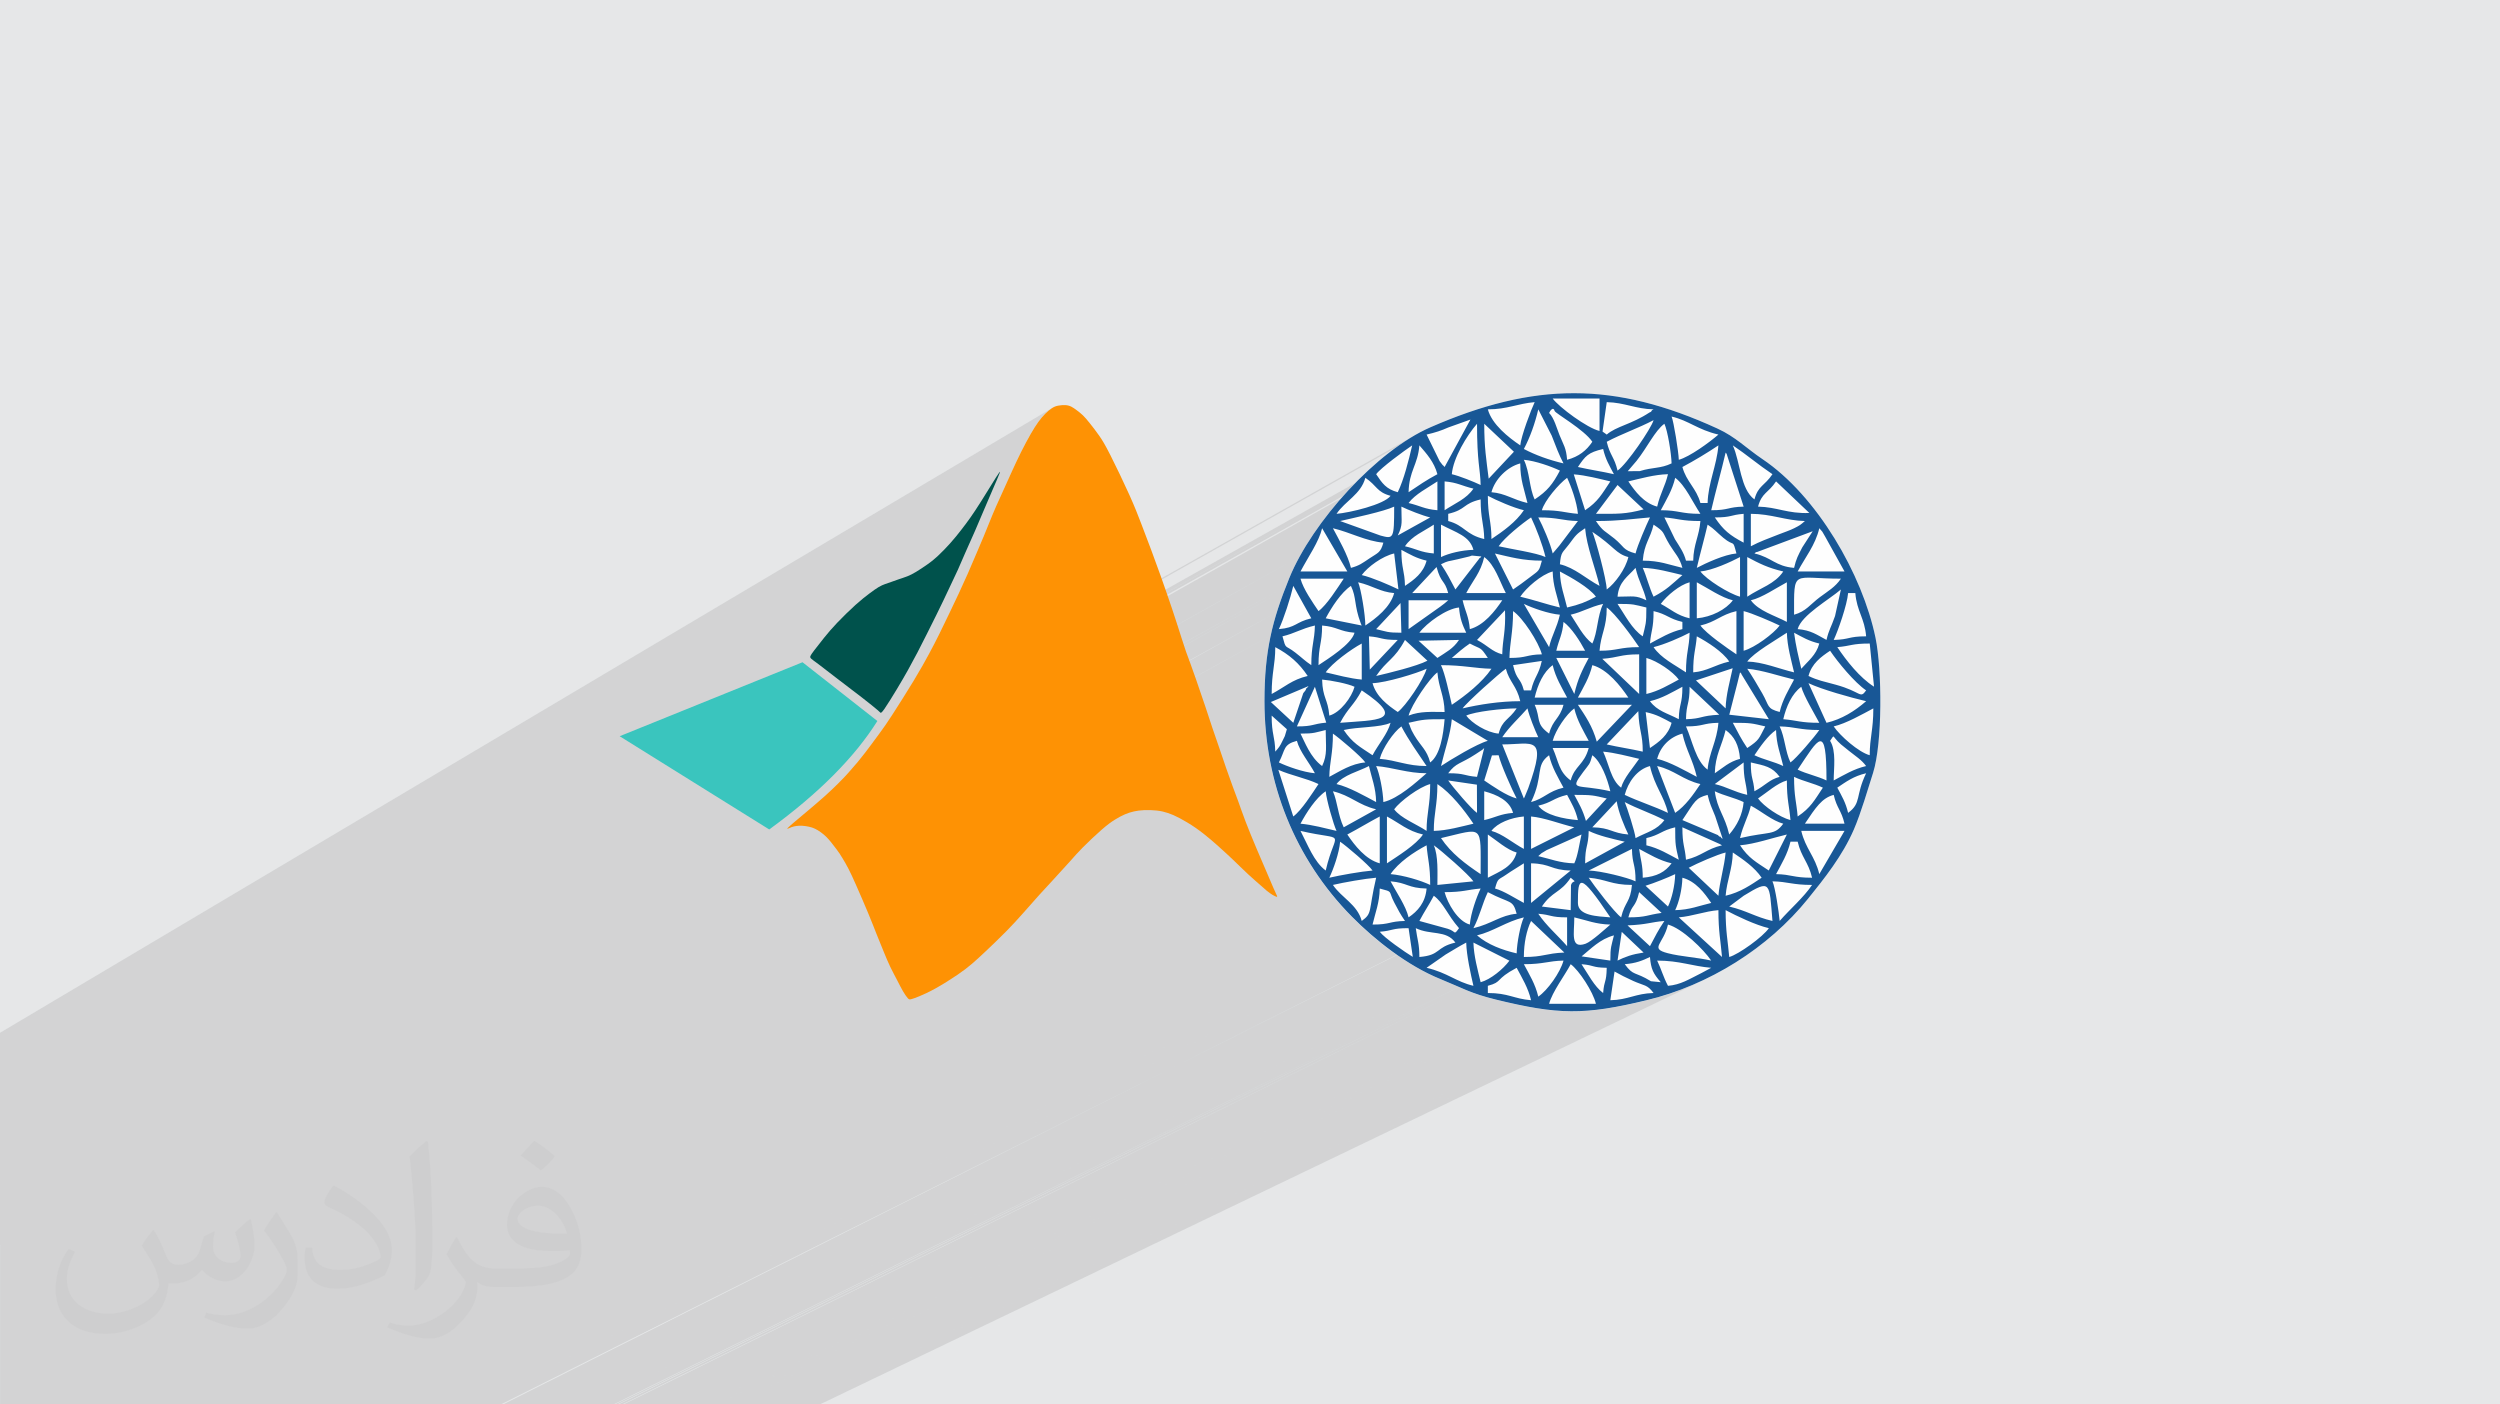 <?xml version="1.0" encoding="UTF-8"?>
<!DOCTYPE svg PUBLIC "-//W3C//DTD SVG 1.1//EN" "http://www.w3.org/Graphics/SVG/1.1/DTD/svg11.dtd">
<!-- Creator: CorelDRAW 2020 (64-Bit) -->
<svg xmlns="http://www.w3.org/2000/svg" xml:space="preserve" width="94.192mm" height="52.917mm" version="1.1" style="shape-rendering:geometricPrecision; text-rendering:geometricPrecision; image-rendering:optimizeQuality; fill-rule:evenodd; clip-rule:evenodd" viewBox="0 0 9404.92 5283.66" xmlns:xlink="http://www.w3.org/1999/xlink" xmlns:xodm="http://www.corel.com/coreldraw/odm/2003">
 <defs>
  <style type="text/css">
   <![CDATA[
    .fil6 {fill:#FEFEFE}
    .fil4 {fill:#00524C}
    .fil7 {fill:#185796}
    .fil3 {fill:#3AC5BE}
    .fil0 {fill:#E6E7E8}
    .fil5 {fill:#FE9204}
    .fil2 {fill:#373435;fill-opacity:0.031}
    .fil1 {fill:#2B2A29;fill-opacity:0.102}
   ]]>
  </style>
 </defs>
 <g id="Layer_x0020_1">
  <polygon class="fil0" points="-0,0 9404.92,0 9404.92,5283.66 -0,5283.66 "/>
  <path class="fil1" d="M-0 4683.46l0 -7.6 0 -0.01 0 -13.69 0 -0.01 0 -3.03 0 -10.6 0 -0.01 0 -4.21 0 -0.01 0 -0.18 0 -0.01 0 -0.98 0 -0.01 0 -1.01 0 -0.01 0 -2.43 0 -0.01 0 -78.57 0 -400.7 0 -22.01 0 -7.14 0 -138.55 0 -107.32 3959.85 -2351.42 -2.88 1.79 -2.95 2 -3.02 2.2 -3.07 2.39 -3.13 2.56 -3.15 2.72 -3.18 2.88 -3.2 3.01 -3.2 3.14 -3.2 3.25 -3.19 3.38 -3.19 3.51 -3.21 3.68 -3.22 3.85 -3.25 4.05 -3.27 4.25 -3.3 4.48 -3.35 4.71 -3.41 4.97 -3.48 5.25 -3.56 5.55 -3.66 5.87 -3.77 6.22 -3.89 6.57 -4.03 6.95 -4.17 7.35 -4.29 7.71 -4.4 8.04 -4.47 8.31 -4.53 8.55 -4.55 8.74 -4.56 8.89 -4.54 9 -4.5 9.08 -4.44 9.12 -4.38 9.11 -4.3 9.08 -4.22 9 -4.13 8.89 -4.03 8.74 -3.92 8.56 -3.8 8.35 -3.7 8.18 -3.63 8.06 -3.59 7.98 -3.58 7.96 -3.59 7.98 -3.63 8.04 -3.7 8.17 -3.79 8.33 -3.87 8.45 -3.9 8.54 -3.92 8.58 -3.91 8.6 -3.86 8.56 -3.8 8.49 -3.7 8.39 -3.58 8.23 -3.45 8.08 -3.35 7.9 -3.24 7.74 -3.13 7.55 -3.03 7.36 -2.92 7.16 -2.83 6.95 -2.73 6.74 -2.66 6.56 -2.61 6.44 -2.58 6.37 -2.59 6.36 -2.61 6.38 -2.65 6.46 -2.73 6.59 -2.82 6.76 -2.94 6.96 -3.05 7.22 -3.19 7.5 -3.32 7.82 -3.49 8.17 -3.65 8.57 -3.83 8.99 -4.01 9.45 -4.17 9.82 -4.29 10.07 -4.38 10.24 -4.42 10.32 -4.43 10.29 -4.42 10.18 -4.35 9.95 -4.26 9.68 -4.19 9.41 -4.14 9.2 -4.1 9.04 -4.08 8.94 -4.09 8.88 -4.13 8.88 -4.17 8.94 -4.24 9.03 -4.31 9.14 -4.38 9.25 -4.44 9.35 -4.49 9.46 -4.56 9.56 -4.61 9.67 -4.67 9.78 -4.72 9.86 -4.76 9.92 -4.79 9.94 -4.79 9.94 -4.78 9.9 -4.77 9.8 -4.73 9.68 -4.69 9.51 -4.64 9.31 -4.61 9.17 -4.63 9.1 -4.69 9.11 -4.77 9.19 -4.91 9.34 -5.07 9.56 -5.28 9.86 -5.54 10.23 -5.85 10.68 -6.23 11.24 -6.7 11.88 -7.22 12.61 -7.82 13.44 -8.48 14.35 -9.22 15.36 -4.9 8.07 -5.06 8.3 -5.21 8.48 -5.31 8.6 -5.38 8.68 -5.43 8.72 -5.44 8.7 -5.42 8.63 -5.37 8.52 -5.28 8.36 -5.17 8.14 -5.02 7.89 -4.84 7.58 -4.62 7.22 -4.38 6.82 -4.11 6.36 -7.36 11.29 -6.36 9.65 -5.61 8.38 -5.09 7.46 -4.81 6.91 -4.78 6.74 -4.97 6.91 -5.42 7.47 -6.04 8.28 -6.61 9.04 -7.05 9.62 -2.05 2.78 2022.83 -1140.97 0 0.01 -4.87 2.94 -4.87 3 -4.89 3.05 -4.88 3.11 -4.9 3.16 -4.89 3.21 -4.91 3.26 -4.9 3.31 -0.03 0.02 106.34 -59.97 0 0.01 -106.42 60.02 -9.72 6.69 0 0.01 -8.13 5.75 142.57 -80.39 0 0.01 -142.64 80.43 -1.63 1.16 0 0.01 -1970.71 1111.21 -6.06 8.17 2157.29 -1216.06 0 0.01 -2157.3 1216.07 -0.26 0.35 -7.77 10.37 -7.6 10.04 2244 -1264 0 0.01 -2244 1264 -0.19 0.25 -4.39 5.75 2266.08 -1276.17 0 0.01 -2266.1 1276.17 -3.28 4.29 -7.53 9.71 -7.4 9.39 -3.39 4.22 2356.71 -1325.93 0 0.01 -2356.72 1325.94 -3.96 4.92 -7.41 9.04 -1.6 1.9 1877.1 -1055.52 0 0.01 -2.32 2.37 -2.32 2.39 -2.31 2.39 -2.31 2.39 -2.31 2.4 -2.3 2.41 -2.29 2.41 -2.29 2.42 -0.02 0.01 -9.08 9.72 -0.01 0 -0.01 0.01 -1870.45 1050.96 -0.84 0.96 -1.77 1.98 1873.05 -1053.89 -9 9.81 -0.02 0.01 -8.91 9.9 -0.01 0 -0.01 0.01 -1869.05 1049.59 -1.57 1.71 -1.42 1.52 1872.04 -1052.82 -8.82 9.97 -0.01 0 -0.01 0.01 8.84 -9.98 -1872.04 1052.82 -7.99 8.54 -4.86 5.07 1876.05 -1056.44 -2.19 2.5 -2.19 2.52 -2.18 2.52 -2.18 2.52 -2.17 2.53 -2.16 2.54 -2.16 2.54 -2.15 2.54 -2.15 2.55 -2.13 2.55 -2.14 2.56 -2.12 2.56 -2.12 2.56 -2.11 2.57 -2.1 2.57 -2.1 2.57 -0.02 0.01 -8.29 10.29 0 0.01 -8.18 10.35 -0.02 0.01 -8.04 10.39 -0.02 0.01 -7.92 10.43 -7.8 10.47 0 0.01 -7.66 10.5 -7.52 10.52 -7.37 10.54 -7.22 10.56 -7.06 10.56 -0.02 0.01 -6.89 10.55 -6.73 10.56 -0.02 0.01 -6.55 10.54 -0.02 0.01 -6.38 10.53 -0.01 0.01 -6.21 10.5 -6.03 10.49 -0.01 0.01 -5.83 10.46 -0.01 0 0 0.01 -1832.3 1020.67 0.3 0.1 2.16 0.82 1829.84 -1021.59 -5.65 10.41 -5.45 10.39 -0.01 0.01 -5.25 10.32 -0.01 0.01 -0.64 1.28 -0.64 1.29 -0.64 1.29 -0.63 1.29 -0.63 1.29 -0.63 1.29 -0.62 1.29 -0.62 1.28 -0.01 0.01 -4.83 10.22 -0.01 0.01 -0.59 1.27 -0.59 1.27 -0.58 1.28 -0.58 1.27 -0.57 1.28 -0.57 1.27 -0.57 1.27 -0.57 1.27 -0.01 0.01 -0.56 1.26 -0.56 1.26 -0.56 1.27 -0.55 1.27 -0.55 1.26 -0.55 1.27 -0.54 1.26 -0.54 1.26 -0.01 0.01 -0.53 1.25 -0.54 1.26 -0.52 1.26 -0.53 1.25 -0.52 1.26 -0.51 1.25 -0.52 1.26 -0.51 1.25 -0.01 0.01 -3 7.41 -0.01 0.01 -2.95 7.35 -0.01 0.01 -2.9 7.29 -0.01 0.01 -2.84 7.24 -0.01 0 0 0.01 -1720.46 953.66 0.99 1.14 1719.47 -954.79 -2.79 7.19 -0.01 0.01 -2.74 7.14 -0.01 0 0 0.01 -1708.74 946.53 0.5 0.6 0.44 0.54 1707.8 -947.67 -2.68 7.09 -0.01 0.01 -2.64 7.05 -0.01 0.01 -5.11 14 -0.01 0.01 -4.91 13.85 -0.01 0.01 -2.37 6.87 -0.01 0.01 -2.33 6.85 -0.01 0.01 -2.27 6.82 -0.01 0.01 -0.56 1.7 -0.56 1.7 -0.56 1.7 -0.55 1.7 -0.55 1.7 -0.55 1.7 -0.54 1.7 -0.54 1.7 -0.01 0.01 -2.13 6.76 -0.01 0 0 0.01 -1646.16 908.2 0.13 0.2 2.56 3.83 0.46 0.71 1643.01 -912.94 -1.05 3.36 -1.03 3.38 -1.02 3.36 -1.01 3.37 -1 3.36 -0.98 3.36 -0.98 3.36 -0.96 3.35 -0.01 0.01 -1.87 6.71 -0.01 0.01 -3.61 13.42 -0.01 0.01 -0.44 1.67 -0.44 1.68 -0.43 1.68 -0.43 1.69 -0.42 1.68 -0.42 1.68 -0.42 1.69 -0.42 1.68 -0.01 0.01 -1.63 6.72 -0.01 0.01 -1.59 6.73 -1.54 6.75 -0.01 0.01 -1.49 6.76 -0.01 0 0 0.01 -1591.29 873.98 0.15 0.29 1.22 2.33 1589.92 -876.59 -0.37 1.69 -0.36 1.7 -0.36 1.69 -0.36 1.7 -0.35 1.7 -0.35 1.71 -0.35 1.7 -0.35 1.71 -1.35 6.83 -0.01 0 0 0.01 -0.33 1.7 -0.33 1.72 -0.32 1.72 -0.32 1.71 -0.32 1.73 -0.31 1.72 -0.32 1.72 -0.31 1.73 -0.01 0.01 -1.21 6.9 -1.17 6.94 0 0.01 -1.12 6.97 0 0.01 -1.08 7.01 0 0.01 -1.03 7.05 -0.25 1.78 -0.25 1.77 -0.24 1.78 -0.24 1.79 -0.24 1.78 -0.24 1.79 -0.23 1.79 -0.23 1.79 -0.89 7.2 -0.01 0.01 -0.84 7.23 0 0.01 -0.2 1.82 -0.21 1.82 -0.2 1.83 -0.19 1.83 -0.2 1.84 -0.19 1.84 -0.18 1.84 -0.19 1.85 -0.72 7.41 -0.66 7.48 -0.01 0.01 -0.62 7.52 0 0.01 -0.58 7.6 -0.53 7.67 -0.5 7.74 -0.44 7.82 -0.41 7.89 -0.36 7.97 -0.32 8.05 -0.27 8.14 -0.23 8.22 -0.19 8.31 -0.15 8.4 -0.11 8.5 -0.06 8.59 -0.02 8.69 0.08 14.42 0.26 14.39 0.04 1.8 0.05 1.8 0.05 1.8 0.05 1.79 0.05 1.8 0.06 1.79 0.06 1.8 0.06 1.79 0.59 14.32 0.08 1.79 0.09 1.79 0.09 1.79 0.09 1.78 0.1 1.79 0.1 1.79 0.1 1.78 0.1 1.79 0.11 1.78 0.11 1.79 0.11 1.78 0.12 1.79 0.11 1.78 0.12 1.78 0.13 1.78 0.12 1.78 1.09 14.2 0 0.01 0.15 1.77 0.15 1.78 0.15 1.77 0.15 1.77 0.16 1.78 0.16 1.77 0.16 1.77 0.17 1.77 1.43 14.12 0.19 1.77 0.19 1.76 0.19 1.76 0.2 1.77 0.2 1.76 0.2 1.76 0.2 1.76 0.21 1.76 1.76 14.04 0.23 1.75 0.23 1.76 0.24 1.75 0.23 1.75 0.24 1.75 0.24 1.75 0.25 1.75 0.25 1.75 0 0.01 2.09 13.94 2.24 13.9 0 0.01 2.41 13.84 0 0.01 2.57 13.8 0.33 1.72 0.34 1.73 0.34 1.72 0.34 1.72 0.35 1.72 0.34 1.72 0.35 1.72 0.35 1.72 0 0.01 0.35 1.72 0.36 1.71 0.35 1.72 0.36 1.71 0.36 1.72 0.37 1.71 0.37 1.72 0.37 1.71 0.37 1.71 0.38 1.71 0.38 1.71 0.38 1.71 0.38 1.71 0.39 1.71 0.39 1.71 0.39 1.7 0 0.01 3.22 13.59 0 0.01 3.37 13.54 0.43 1.69 0.44 1.69 0.44 1.69 0.44 1.69 0.45 1.69 0.45 1.69 0.45 1.69 0.45 1.68 3.69 13.43 3.85 13.38 0.49 1.67 0.5 1.67 0.5 1.67 0.5 1.66 0.5 1.67 0.51 1.66 0.51 1.67 0.51 1.66 0 0.01 4.17 13.25 0 0.01 0.53 1.66 0.54 1.65 0.54 1.65 0.54 1.65 0.55 1.65 0.54 1.65 0.55 1.65 0.55 1.65 0.55 1.65 0.56 1.64 0.56 1.65 0.56 1.64 0.56 1.65 0.57 1.64 0.57 1.64 0.57 1.64 0 0.01 4.65 13.07 4.8 13 0 0.01 4.96 12.94 0.63 1.62 0.64 1.61 0.63 1.61 0.64 1.62 0.65 1.61 0.64 1.61 0.65 1.61 0.65 1.61 0.65 1.6 0.65 1.61 0.66 1.6 0.66 1.61 0.67 1.6 0.66 1.6 0.67 1.6 0.67 1.6 0 0.01 5.43 12.74 0.69 1.59 0.69 1.59 0.7 1.59 0.69 1.58 0.7 1.59 0.7 1.58 0.71 1.59 0.71 1.58 5.74 12.6 0.73 1.57 0.73 1.57 0.74 1.57 0.73 1.57 0.74 1.57 0.75 1.57 0.74 1.57 0.75 1.56 0.75 1.56 0.75 1.57 0.75 1.56 0.76 1.56 0.76 1.56 0.76 1.56 0.76 1.56 0.77 1.55 6.21 12.38 0.79 1.54 0.79 1.55 0.79 1.54 0.79 1.55 0.8 1.54 0.79 1.54 0.81 1.53 0.8 1.54 6.51 12.23 6.67 12.15 0 0.01 0.85 1.51 0.84 1.52 0.85 1.51 0.86 1.52 0.85 1.51 0.86 1.51 0.86 1.5 0.86 1.51 6.96 12 0.88 1.5 0.89 1.49 0.89 1.5 0.89 1.49 0.89 1.49 0.89 1.49 0.9 1.49 0.9 1.49 0.9 1.48 0.91 1.49 0.91 1.48 0.91 1.49 0.91 1.48 0.91 1.48 0.92 1.47 0.92 1.48 0.92 1.48 0.92 1.47 0.93 1.48 0.93 1.47 0.93 1.47 0.93 1.47 0.93 1.47 0.94 1.46 0 0.01 0.94 1.47 0.94 1.46 0.94 1.46 0.95 1.46 0.95 1.46 0.95 1.46 0.95 1.45 0.96 1.46 0.96 1.45 0.96 1.46 0.96 1.45 0.97 1.46 0.97 1.45 0.97 1.45 0.98 1.44 0.97 1.45 7.87 11.5 0.99 1.43 1 1.43 1 1.43 1 1.43 1.01 1.43 1 1.43 1.02 1.42 1.01 1.43 8.17 11.32 1.03 1.41 1.04 1.41 1.04 1.41 1.04 1.41 1.04 1.41 1.04 1.4 1.05 1.4 1.05 1.4 1.05 1.4 1.06 1.4 1.05 1.4 1.06 1.4 1.06 1.4 1.07 1.39 1.06 1.39 1.07 1.39 1.07 1.39 1.07 1.39 1.08 1.38 1.08 1.39 1.08 1.38 1.08 1.38 1.08 1.38 1.09 1.38 8.76 10.96 1.11 1.36 1.11 1.37 1.11 1.36 1.11 1.37 1.12 1.36 1.12 1.36 1.12 1.35 1.12 1.36 1.13 1.35 1.12 1.36 1.13 1.35 1.13 1.35 1.13 1.34 1.14 1.35 1.14 1.35 1.14 1.34 9.21 10.67 9.35 10.58 1.18 1.32 1.18 1.31 1.18 1.32 1.19 1.31 1.19 1.31 1.19 1.31 1.19 1.31 1.2 1.31 0 0.01 9.64 10.38 9.78 10.28 1.24 1.28 1.23 1.28 1.24 1.28 1.25 1.28 1.24 1.27 1.24 1.27 1.25 1.27 1.25 1.27 4.12 4.16 4.17 4.16 4.21 4.18 0.01 0 4.26 4.18 0.01 0 4.31 4.19 4.37 4.2 4.41 4.2 4.46 4.2 0 0.01 4.51 4.2 4.55 4.21 4.59 4.21 0.01 0 4.63 4.2 9.41 8.41 0.01 0 4.76 4.19 0 0.01 4.8 4.18 0.01 0 4.83 4.18 0.01 0 4.88 4.16 0 0.01 9.88 8.31 0.01 0 4.98 4.13 0.01 0 5.02 4.12 0.01 0 5.05 4.1 0.01 0 1.91 1.54 1.91 1.53 1.92 1.54 1.93 1.53 1.93 1.53 1.93 1.52 1.94 1.52 1.94 1.52 0.01 0 5.18 4.03 0.01 0 5.22 4 0 0.01 1.31 1 1.31 1 1.32 1 1.32 0.99 1.32 0.99 1.32 0.99 1.32 0.99 1.33 0.99 0.01 0 2.2 1.63 1843.58 -926.22 0.01 0 -1843.58 926.23 3.1 2.3 0.01 0 1.33 0.98 1.34 0.98 1.19 0.88 1836.54 -922.17 0.01 0 -1836.55 922.17 0.14 0.1 1.34 0.98 1.34 0.97 1.35 0.98 1.34 0.96 1.34 0.97 0.01 0 0.17 0.12 1829.41 -918.07 0.01 0 -1829.42 918.08 5.21 3.72 0.01 0 1.84 1.3 1822.19 -913.94 0.01 0 -1822.19 913.94 3.56 2.52 0 0.01 0 -0.01 -3374.31 1691.95 0.01 0 11.55 0 -11.55 0 -0.01 0 -7.64 0 -0.01 0 -3.93 0 -0.01 0 -11.24 0 -0.01 0 -0.37 0 -0.01 0 -14.85 0 -0.01 0 -8.44 0 -0.01 0 -6.82 0 -0.01 0 -4.84 0 -0.01 0 -23.38 0 -0.02 0 -11.7 0 -0.01 0 -11.71 0 -0.01 0 -35.17 0 -0.01 0 -11.7 0 -11.7 0 -0.01 0 -11.68 0 -0.01 0 -23.32 0 -0.02 0 -11.62 0 -0.01 0 -11.6 0 -0.01 0 -11.58 0 -0.02 0 -11.54 0 -0.01 0 -23.01 0 -11.43 0 -0.01 0 -11.42 0 -11.35 0 -11.31 0 -0.02 0 -11.26 0 -11.21 0 -11.16 0 -11.09 0 -0.01 0 -11.03 0 -10.97 0 -10.89 0 -10.85 0 -26.37 0 -26.38 0 -26.39 0 -0.02 0 -26.39 0 -26.41 0 -26.4 0 -26.39 0 -26.41 0 -26.41 0 -26.38 0 -26.39 0 -26.36 0 -26.33 0 -26.34 0 -5.01 0 -21.28 0 -26.3 0 -26.23 0 -0.02 0 -26.22 0 -26.19 0 -26.17 0 -26.12 0 -26.07 0 -0.02 0 -26.03 0 -25.99 0 -25.95 0 -25.9 0 -25.85 0 -25.79 0 -25.74 0 -25.67 0 -25.61 0 -0.01 0 -25.54 0 -25.5 0 -25.41 0 -0.02 0 -25.33 0 -14.44 0 -10.83 0 -0.02 0 -25.2 0 -25.11 0 -0.02 0 -25.02 0 -0.02 0 -24.96 0 -24.88 0 -24.79 0 -24.7 0 -24.61 0 -0.02 0 -24.51 0 -0.02 0 -24.42 0 -24.33 0 -0.01 0 -24.23 0 -24.13 0 -0.02 0 -23.99 0 -0.02 0 -23.93 0 -23.82 0 -23.71 0 -23.61 0 -6.55 0 -16.94 0 -23.37 0 -23.25 0 -0.01 0 -23.14 0 -6.29 0 0 -9.03 0 -12.36 0 -12.31 0 -12.28 0 -12.22 0 -12.18 0 -7.31 0 -14.3 0 -7 0 -6.91 0 -6.81 0 -6.73 0 -6.63 0 -6.54 0 -6.46 0 -6.38 0 -6.29 0 -6.21 0 -6.13 0 -0.01 0 -6.05 0 -5.99 0 -5.9 0 -11.61 0 -0.01 0 -5.7 0 -5.65 0 -11.11 0 -5.45 0 -0.01 0 -5.41 0 -0.01 0 -5.34 0 -0.01 0 -5.3 0 -5.25 0 -10.37 0 -5.12 0 -10.11 0 -0.01 0 0.01 0 10.11 0 -284.18 0 -65.21 0 7.6zm3285.43 -1893.02l-0.01 0 1978.83 -1115.88 -1978.82 1115.88zm-75.85 514.79l0 0.01 1559.7 -853.75 -1559.7 853.74zm-3209.58 1389.41l0 -3.84 0 -7.32 0 -0.01 0 0.01 0 11.16zm1716.85 589.03l3464.67 -1747.76 -0.01 0 -3464.66 1747.76zm-11.69 0l3471.37 -1751.9 -0.01 0 -3471.36 1751.9zm-69.74 0l3511.93 -1776.95 -0.01 0 -3511.92 1776.95zm1571.94 -1983.31l1563 -855.88 -1563 855.88zm-2.22 -4.82l1566.34 -858.04 -1566.34 858.04zm2044.24 292.37l-3380.48 1695.76 0.01 0 3380.47 -1695.76zm-3311.44 1695.76l-4.95 0 -0.01 0 -6.45 0 -11.45 0 -0.01 0 -11.48 0 -0.01 0 -11.5 0 -0.02 0 3362.75 -1691.94 5.44 3.77 0 0.01 5.46 3.74 0 0.01 5.48 3.71 0.01 0 5.5 3.68 3.13 2.06 1792.51 -897.07 0.01 0 -1792.52 897.07 2.41 1.59 0 0.01 1.39 0.91 1.39 0.9 1.39 0.9 0.62 0.4 1784.93 -892.79 0.01 0 -1784.93 892.8 0.76 0.49 1.39 0.9 1.39 0.89 1.4 0.89 1.39 0.89 1.4 0.89 1.4 0.88 1.4 0.88 1.4 0.88 1.4 0.88 1.4 0.87 1.41 0.87 1.4 0.87 0 0.01 5.62 3.43 1.41 0.85 1.41 0.86 1.41 0.85 1.41 0.84 0.12 0.08 1754.01 -875.47 0.01 0 -1754.01 875.47 1.28 0.77 1.42 0.84 1.41 0.84 1.42 0.83 0.01 0 5.66 3.3 0 0.01 5.68 3.26 5.69 3.21 5.71 3.15 0 0.01 5.71 3.1 0 0.01 5.73 3.05 5.73 2.99 0 0.01 5.75 2.94 5.71 2.86 1690.74 -840.61 0.01 0 -1690.74 840.61 0.03 0.02 0 0.01 5.76 2.82 5.76 2.76 0.01 0.01 5.77 2.7 0 0.01 5.77 2.63 0.01 0.01 3.96 1.76 1659.28 -823.55 0.01 0 -1659.29 823.56 1.81 0.8 0.01 0.01 5.78 2.5 0 0.01 5.78 2.44 0.01 0.01 5.78 2.37 0.01 0.01 3.62 1.47 0.01 0.01 3.57 1.46 0.01 0.01 3.5 1.44 0.01 0.01 3.44 1.43 0.01 0 3.39 1.42 0.01 0.01 3.34 1.41 0.01 0 3.29 1.4 0.01 0 3.25 1.38 0.01 0.01 3.2 1.37 0.01 0 3.16 1.36 0.01 0 3.12 1.35 0.01 0 3.08 1.34 0.01 0 3.04 1.33 0.01 0 3.02 1.31 2.98 1.31 0.01 0 1.09 0.47 1570.52 -776.24 0.01 0 -1570.53 776.25 1.87 0.81 2.93 1.29 0.01 0 2.9 1.27 0.01 0 2.88 1.27 0.01 0 2.86 1.25 0.01 0 0.26 0.12 1551.87 -766.39 0.01 0 -1551.87 766.39 2.58 1.13 0.24 0.1 1548.03 -764.35 0.01 0 -1548.04 764.36 2.6 1.12 0 0.01 0 -0.01 -3181.44 1570.62 0.02 0 4.75 0 -4.75 0 -0.02 0 -4.35 0 -0.01 0 -0.4 0 -4.36 0 -0.01 0 -0.45 0 -0.01 0 -4.82 0 -0.01 0 -4.88 0 -0.01 0 -4.89 0 -0.01 0 -4.95 0 -3.16 0 -0.01 0 -1.83 0 -0.01 0 -5.03 0 -5.07 0 -0.01 0 -5.13 0 -0.01 0 -5.17 0 -0.01 0 -5.24 0 -0.01 0 -5.28 0 -0.01 0 -5.33 0 -0.03 0 -5.39 0 -0.01 0 -5.47 0 -0.01 0 -5.54 0 -0.03 0 -5.61 0 -5.66 0 -0.03 0 -5.73 0 -0.03 0 -5.84 0 -0.02 0 -5.89 0 -0.03 0 -9.44 0 -9.6 0 -0.02 0 -9.69 0 -0.02 0 -3.07 0 -0.01 0 -6.72 0 -0.02 0 -9.9 0 -0.02 0 -10.01 0 -0.02 0 -10.11 0 -10.21 0 -0.02 0 -0.06 0 -0.01 0 -10.23 0 -10.41 0 -0.02 0 -10.47 0 -10.58 0 -0.02 0 -10.65 0 -0.02 0 -10.73 0 -10.82 0 -10.88 0 -0.02 0 -10.94 0 -0.01 0 -10.79 0 -0.01 0 -11.33 0 -11.14 0 -0.02 0 -22.48 0 -12.86 0 -0.01 0 -9.81 0 -0.02 0zm359.49 0l3185.35 -1573.1 -0.01 0 -3185.34 1573.1zm23.8 0l-3.96 0 -0.01 0 -4.89 0 -0.01 0 -0.55 0 -0.02 0 3176.67 -1570.61 2.83 1.22 0 0.01 0.33 0.14 1540.22 -760.23 0.01 0 -1540.22 760.23 2.92 1.26 1536.25 -758.14 0.01 0 -1536.26 758.14 2.37 1.02 0 0.01 0 -0.01 -3175.67 1566.97 0.02 0 4.69 0 -4.69 0 -0.02 0zm18.73 0l-2.7 0 -0.01 0 -1.94 0 -0.02 0 -9.35 0 -0.01 0 3170.96 -1566.96 2.8 1.2 0.01 0 5.6 2.38 0 0.01 1.18 0.49 1520.05 -749.61 0.01 0 -1520.06 749.61 1.63 0.68 0 0.01 0 -0.01 -3168.15 1562.2 0.02 0 4.63 0 -4.63 0 -0.02 0zm18.6 0l-0.87 0 -0.01 0 -3.74 0 -0.01 0 -4.64 0 -0.01 0 -4.65 0 -0.01 0 3163.5 -1562.19 2.81 1.17 0.01 0 2.81 1.17 0.01 0 2.83 1.16 0 0.01 2.3 0.92 1503.29 -740.79 0.01 0 -1503.29 740.8 0.53 0.21 0 0.01 2.86 1.14 0 0.01 2.88 1.14 2.89 1.14 0.01 0 0.4 0.16 1490.37 -734.02 0.01 0 -1490.37 734.02 5.44 2.1 0 0.01 2.97 1.11 0 0.01 1.39 0.52 1477.15 -727.1 0.01 0 -1477.15 727.1 1.6 0.59 0 0.01 3.03 1.11 0 0.01 2.04 0.73 1468.18 -722.41 0.01 0 -1468.19 722.41 4.12 1.48 0 0.01 3.14 1.1 3.18 1.1 0 0.01 3.23 1.09 0 0.01 3.27 1.09 0.01 0 3.31 1.09 0 0.01 3.36 1.09 3.42 1.09 0.38 0.12 1431.33 -703.23 0.01 0 -1431.34 703.23 3.1 0.97 0.39 0.12 1426.65 -700.79 0.01 0 -1426.65 700.79 3.14 0.97 3.6 1.09 3.65 1.08 0 0.01 3.72 1.08 0.01 0 3.78 1.09 0.01 0 3.86 1.08 0 0.01 2.79 0.76 1393.58 -683.67 0.01 0 -1393.58 683.68 1.14 0.31 4.01 1.09 4.09 1.09 4.16 1.09 4.25 1.09 4.34 1.09 0 0.01 4.42 1.09 10.92 2.66 10.73 2.58 10.54 2.5 10.35 2.42 10.18 2.33 10 2.25 0.01 0 9.84 2.17 0.01 0 9.69 2.09 9.54 2 4.01 0.82 1217.43 -593.78 0.01 0 -1217.43 593.78 4.37 0.9 1210.53 -590.31 0.01 0 -1210.53 590.31 0.98 0.2 0.01 0 9.25 1.84 0.01 0 7.04 1.35 1182.93 -576.39 0.01 0 -1182.93 576.39 2.06 0.4 0.01 0 6.44 1.2 1169.12 -569.45 0.01 0 -1169.13 569.45 2.55 0.48 0.01 0 8.87 1.59 0.01 0 8.75 1.51 0.01 0 8.64 1.42 0.01 0 0.4 0.06 1120.75 -545.19 0.01 0 -1120.76 545.19 8.15 1.28 0.01 0 8.45 1.26 3.88 0.55 1086.13 -527.9 0.01 0 -1086.13 527.9 4.04 0.57 1079.21 -524.45 0.01 0 -1079.21 524.45 0.42 0.06 3.64 0.48 1072.26 -520.98 0.01 0 -1072.26 520.98 4.62 0.61 0.01 0 7.53 0.93 1051.41 -510.61 0.01 0 -1051.42 510.61 0.67 0.08 0.01 0 3.37 0.39 1044.45 -507.14 0.01 0 -1044.45 507.14 4.02 0.46 1037.5 -503.69 0.01 0 -1037.5 503.69 0.71 0.08 0.01 0 8.07 0.84 0.01 0 3.36 0.32 1016.55 -493.28 0.01 0 -1016.55 493.28 4.63 0.44 0.01 0 7.96 0.68 7.92 0.59 0.01 0 7.88 0.51 7.85 0.43 0.01 0 0.57 0.03 953.29 -461.96 0.01 0 -953.29 461.96 4.16 0.18 946.19 -458.45 0.01 0 -946.19 458.45 3.07 0.14 7.8 0.26 0.01 0 5.99 0.13 917.66 -444.37 0.01 0 -917.66 444.37 1.79 0.04 2.48 0.03 910.49 -440.83 0.01 0 -910.49 440.83 5.3 0.07 7.78 0 0.01 0 7.78 -0.07 0.01 0 7.8 -0.16 7.82 -0.24 0.01 0 7.84 -0.33 7.88 -0.41 3.28 -0.2 819.18 -395.96 0.01 0 -819.18 395.96 4.62 -0.29 6.82 -0.5 800.36 -386.73 0.01 0 -800.36 386.73 1.13 -0.08 8.01 -0.66 8.06 -0.75 8.13 -0.83 8.2 -0.91 8.27 -1 8.35 -1.08 8.44 -1.17 8.53 -1.25 4.55 -0.71 682.39 -329.16 0.01 0 -682.39 329.16 4.06 -0.63 8.74 -1.42 8.85 -1.5 0.01 0 8.96 -1.59 0.01 0 9.09 -1.68 9.23 -1.76 9.37 -1.84 9.51 -1.93 9.66 -2.01 8.67 -1.86 537.96 -259.06 0.01 0 -537.95 259.06 1.12 -0.24 0.01 0 9.97 -2.19 10.14 -2.26 2.53 -0.58 496.73 -239.11 0.01 0 -496.72 239.11 7.77 -1.78 0.01 0 3.79 -0.88 476.3 -229.23 0.01 0 -476.29 229.22 6.68 -1.55 0.01 0 10.68 -2.52 0.01 0 10.87 -2.61 0.01 0 11.01 -2.72 0.01 0 10.98 -2.85 0.01 0 4.09 -1.1 376.53 -181.07 -0.02 0.01 -2.3 1.68 -2.32 1.68 -2.33 1.68 -2.33 1.67 -2.34 1.66 -2.34 1.66 -2.35 1.65 -2.35 1.65 -336.61 161.83 2.04 -0.6 2.74 -0.81 2.73 -0.81 0.01 0 10.9 -3.31 0.01 0 2.73 -0.85 2.72 -0.85 2.73 -0.86 2.72 -0.87 2.71 -0.88 2.72 -0.89 2.71 -0.89 2.72 -0.9 0.01 0 2.71 -0.91 2.71 -0.91 2.71 -0.92 2.71 -0.93 2.7 -0.93 2.71 -0.94 2.7 -0.95 2.7 -0.96 0.01 0 2.02 -0.73 215.15 -103.36 0.01 0 -0.05 0.02 -2.41 1.48 -2.46 1.5 -2.46 1.49 -2.47 1.49 -2.47 1.48 -2.47 1.47 -2.48 1.47 -2.48 1.46 -174.28 83.71 9 -3.46 0.01 0 10.65 -4.22 0.01 0 10.6 -4.33 0.01 0 3.97 -1.65 3.96 -1.67 3.96 -1.69 3.95 -1.7 3.95 -1.72 3.94 -1.73 3.93 -1.75 3.93 -1.76 0.01 0 10.45 -4.76 0.01 0 0.74 -0.34 30.35 -14.58 0.01 0 -30.1 14.46 2.92 -1.35 3.89 -1.83 3.9 -1.85 3.88 -1.86 -3330.89 1599.5 -0.25 0 -0.03 0 -0.01 0 -0.49 0 -0.01 0 -2.86 0 -0.01 0 -1.43 0 -0.01 0 -1.66 0 -0.01 0 -1.61 0 -0.3 0 -0.01 0 -2.14 0 -0.01 0 -1.95 0 -0.45 0 -0.01 0 -5.51 0 -0.01 0 -6.48 0 -0.01 0 -3.58 0 -0.01 0 -2.61 0 -0.01 0 -5.31 0 -0.01 0 -2.71 0 -0.01 0 -1.63 0 -0.01 0 -4.55 0 -0.01 0 -4.82 0 -0.01 0 -4.92 0 -0.01 0 -4.9 0 -3.13 0 -0.01 0 -1.76 0 -0.01 0 -3.67 0 -0.01 0 -1.2 0 -4.91 0 -4.89 0 -0.01 0 -0.56 0 -0.01 0 -4.34 0 -4.93 0 -4.97 0 -5 0 -5.03 0 -5.04 0 -5.11 0 -0.01 0 -5.17 0 -5.23 0 -2.49 0 -2.79 0 -5.35 0 -5.43 0 -5.51 0 -5.59 0 -5.7 0 -5.77 0 -5.88 0 -5.98 0 -0.88 0 -0.01 0 -5.22 0 -3.63 0 -0.01 0 -2.58 0 -6.34 0 -6.46 0 -0.01 0 -6.6 0 -6.74 0 -0.01 0 -6.89 0 -0.01 0 -7.01 0 -4.91 0 -0.01 0 -2.3 0 -1.68 0 -0.01 0 -5.66 0 -0.01 0 -7.5 0 -3.04 0 -0.01 0 -4.1 0 -0.01 0 -0.55 0 -0.01 0 -7.89 0 -8.06 0 -8.25 0 -8.43 0 -0.01 0 -5 0 -0.01 0 -3.62 0 -0.01 0 -8.84 0 -0.01 0 -0.8 0 -0.01 0 -4.47 0 -0.01 0 -3.76 0 -0.01 0 -0.75 0 -8.51 0 -0.01 0 -5.3 0 -0.01 0 -4.18 0 -0.49 0 -0.01 0 -4.7 0 -0.01 0 -4.51 0 -9.95 0 -0.01 0 -9.71 0 -0.47 0 -0.01 0 -10.42 0 -0.01 0 -10.66 0 -0.01 0 -10.93 0 -0.01 0 -3.18 0 -0.01 0 -8.02 0 -0.01 0 -2.59 0 -0.01 0 -8.84 0 -0.01 0 -11.72 0 -0.01 0 -1.26 0 -0.01 0 -5.59 0 -0.01 0 -5.13 0 -12.28 0 -12.57 0 -12.86 0 -0.01 0 -13.15 0 -13.45 0 -13.77 0 -14.08 0 -14.39 0 -14.71 0 -5.98 0 -0.02 0 -11.72 0 -5.73 0 -5.69 0 -5.6 0 -1.6 0 -0.01 0 -3.9 0 -0.02 0 -5.45 0 -5.41 0 -5.32 0 -0.02 0 -5.26 0 -5.22 0 -4.59 0 -0.01 0 -0.58 0 -4.54 0 -0.01 0 -0.56 0 -5.06 0 -5.01 0 -0.02 0 -4.96 0 -0.01 0 -4.92 0 -0.02 0 -4.88 0 -0.02 0 -4.86 0 -4.82 0 -0.02 0 -6.39 0 -0.01 0 -3.17 0 -0.02 0 -4.72 0 -0.02 0 -2.52 0 -0.01 0 -2.2 0 -0.02 0 -4.68 0 -0.01 0 -8.72 0 -0.01 0 -0.64 0 -0.01 0 -4.66 0 -4.66 0 -0.01 0 -4.65 0 -0.01 0zm3369.48 -1500.5l-3077.19 1500.5 0.01 0 3077.18 -1500.5zm-3065.45 1500.5l3074.72 -1498.66 -0.01 0 -3074.71 1498.66zm3083.82 -1496.91l-3072.39 1496.91 0.01 0 3072.38 -1496.91zm9 1.68l-3070.17 1495.24 0.01 0 3070.16 -1495.24zm-3038.11 1495.24l3064.4 -1490.72 -0.01 0 -3064.39 1490.72zm3072.95 -1489.39l-3062.77 1489.39 0.01 0 3062.76 -1489.39zm25.1 3.52l-3058.69 1485.86 0.01 0 3058.68 -1485.86zm315.86 -20.44l-3127.98 1506.3 0.01 0 3127.97 -1506.3zm30.44 -6.8l-3143.73 1513.1 0.01 0 3143.72 -1513.1zm86.97 -22.36l-3194.27 1535.46 0.01 0 3194.26 -1535.46zm-3178.66 1535.46l3232.95 -1553.19 -0.01 0 -3232.94 1553.19zm12.44 0l3305.61 -1587.4 -0.01 0 -3305.6 1587.4zm-24.45 0l3201.59 -1538.77 -0.01 0 -3201.58 1538.77zm3538.43 -1708.38l0.01 0 -0.01 0zm-3889.52 1708.38l3066.19 -1492.14 -0.01 0 -3066.18 1492.14zm-10.67 0l3068.11 -1493.65 -0.01 0 -3068.1 1493.65zm-346.9 0l3164.46 -1559.86 -0.01 0 -3164.45 1559.86zm-4.66 0l3166.31 -1561.03 -0.01 0 -3166.3 1561.03zm-18.67 0l3173.76 -1565.76 -0.01 0 -3173.75 1565.76zm-94.86 0l3212.25 -1590.2 -0.01 0 -3212.24 1590.2zm-5.48 0l3214.43 -1591.6 -0.01 0 -3214.42 1591.6zm-438.45 0l3425.04 -1723.29 -0.01 0 -3425.03 1723.29zm-11.72 0l3431.57 -1727.32 -0.01 0 -3431.56 1727.32z"/>
  <path class="fil2" d="M578.49 4627.69c17.95,27.21 29.6,53.36 40.96,82.43 8.45,16.91 12.93,48.09 52.57,48.09 11.61,0 28.28,-3.42 43.06,-11.61 16.63,-8.73 29.32,-21.94 35.94,-42l15.85 -53.36 38.57 -19.02 2.64 2.64c-5.27,20.09 -6.59,39.36 -6.59,54.43 0,44.63 38.57,61.56 69.22,61.56 17.95,0 34.09,-8.73 34.09,-25.11 0,-21.13 -8.98,-57.06 -20.62,-89.29 17.95,-17.95 35.94,-35.94 56.53,-50.47l3.17 1.6c8.98,38.04 14,75.56 14,100.66 0,24.57 -10.83,51.79 -19.81,69.49 -18.49,34.87 -51.25,62.62 -90.87,62.62 -30.1,0 -63.65,-15.07 -86.66,-43.06l-1.32 0c-21.66,26.96 -55.22,51.25 -108.86,51.25l-16.63 0c-2.64,35.41 -10.29,60.49 -21.94,82.95 -31.95,62.34 -126.81,106.47 -216.1,106.47 -124.17,0 -186.51,-71.59 -186.51,-166.96 0,-58.91 19.27,-113.6 48.88,-152.42l24.29 10.04c-18.49,35.41 -30.91,68.68 -30.91,101.45 0,89.29 72.66,131.83 156.4,131.83 77.68,0 173.83,-49.41 191.28,-106.72 -6.59,-62.62 -30.1,-91.93 -66.04,-148.99 10.83,-19.02 24.83,-38.04 42.28,-58.38l3.17 0 0 0 0 0 -0.02 -0.09zm1432.13 -336.04c26.15,16.39 51.79,35.66 76.87,57.85 -14,19.81 -31.45,37.79 -53.11,53.64 -25.11,-20.34 -50.19,-37.79 -75.84,-56.27 17.42,-19.55 34.62,-38.29 52.04,-55.22l0 0 0 0 0 0 0 0 0 0 0.03 0zm13.47 244.11c-42.28,0 -76.87,27.75 -76.87,48.34 0,44.13 84.53,57.85 185.72,57.31 -12.68,-51.79 -57.06,-105.68 -108.86,-105.68l0.01 0.03zm-94.86 236.19c54.96,0 103.04,-1.6 139.74,-10.83 40.96,-10.29 75.56,-30.91 75.56,-45.17 0,-3.7 0,-8.19 -1.32,-11.89 -22.98,2.11 -49.41,2.11 -72.38,2.11 -74.49,0 -131.55,-16.91 -154.02,-58.66 -5.55,-11.61 -9.51,-24.57 -9.51,-39.36 0,-40.43 17.42,-79.79 48.09,-107 25.61,-22.45 53.89,-36.44 82.67,-36.44 52.04,0 93.51,41.75 122.57,107.54 15.85,35.94 26.68,77.4 26.68,129.72 0,34.87 -9.51,64.19 -31.17,85.85 -40.43,39.11 -114.92,53.89 -229.04,53.89l-51.79 0 0 0 -13.47 0c-28.28,0 -48.62,-5.02 -64.72,-17.42l-2.64 0c0.79,6.59 1.32,12.93 1.32,19.02 0,25.61 -8.45,58.38 -25.61,84.53 -50.72,75.3 -105.68,108.04 -153.24,108.04 -48.09,0 -107,-18.49 -160.11,-42.54l9.51 -18.49c17.17,7.13 40.96,11.89 73.7,11.89 85.85,0 198.66,-82.43 212.66,-163 -3.17,-6.59 -8.98,-15.32 -17.17,-24.57 -25.11,-29.85 -40.96,-54.68 -55.75,-80.83 12.68,-25.11 24.29,-45.17 35.13,-63.4l4.49 -0.53c36.72,74.77 69.99,117.55 144.23,117.55l11.61 0 0 0 53.89 0 0 0 0 0 0 0 0 0 0 0 0.09 0.01zm-371.98 79c6.34,-34.34 6.87,-72.91 6.87,-108.86l0 -53.36c0,-99.6 -12.68,-244.36 -22.98,-338.68 17.95,-19.27 43.06,-42 62.87,-57.31l5.81 1.6c13.47,118.62 16.63,256 16.63,383.06 0,33.3 -1.32,65.79 -4.49,89.55 -1.85,30.1 -19.27,52.83 -56.53,87.7l-8.19 -3.7zm-382.8 -157.19c1.85,46.77 24.83,83.49 105.15,83.49 49.93,0 92.19,-12.93 138.96,-35.13 8.45,-3.7 12.93,-8.73 12.93,-12.93 0,-29.32 -22.45,-68.15 -60.23,-103.55 -36.72,-33.3 -85.34,-62.62 -130.76,-82.18 -15.6,-6.59 -20.62,-13.47 -20.62,-20.09 0,-13.47 17.95,-41.75 32.77,-62.09l5.02 -0.53c52.04,27.21 110.17,67.64 153.24,112.53 39.11,41.47 63.4,83.49 63.4,129.19 0,33.81 -10.29,65.51 -26.96,95.11 -57.06,28.79 -117.83,50.72 -178.06,50.72 -73.17,0 -123.1,-34.34 -123.1,-114.92 0,-8.73 0,-22.19 3.17,-39.64l25.11 0 0 0 0 0 0 0 0 0 0 0 -0.02 0zm-132.37 -132.9l45.45 73.45c16.63,27.21 32.23,56.81 32.23,103.55l0 59.7c0,48.34 -30.91,100.13 -80.83,151.38 -39.11,34.62 -73.7,49.41 -105.68,49.41 -47.55,0 -101.98,-14.79 -164.85,-41.75l7.13 -18.49c19.81,5.27 42.79,9.77 71.06,9.77 90.36,-0.53 182.8,-66.57 225.08,-147.15 5.02,-9.26 6.87,-17.95 6.87,-24.04 0,-9.26 -5.02,-19.55 -8.98,-28.79 -22.98,-43.31 -48.62,-82.95 -76.87,-119.68 14.79,-23.25 29.6,-45.7 45.7,-67.9l3.7 0.53 0 0 0 0 0 0 0 0 0 0 -0.02 0.01z"/>
  <g id="_3064997455008">
   <g>
    <path class="fil3" d="M3019.01 2491.32l281.65 221.06c-86.14,137.19 -221.75,273.2 -406.83,408.03l-562.7 -350.8 687.88 -278.29z"/>
    <path class="fil4" d="M3326.93 2667.21c10.94,-15.53 30.76,-47.69 47.04,-74.72 16.27,-27.03 28.99,-48.91 41.33,-70.97 12.35,-22.08 24.31,-44.33 35.82,-66.4 11.5,-22.07 22.54,-43.95 34.79,-68.36 12.25,-24.4 25.72,-51.34 36.2,-72.47 10.46,-21.14 17.95,-36.47 26.27,-53.96 8.33,-17.48 17.48,-37.12 26.84,-56.76 9.35,-19.63 18.89,-39.27 28.15,-59.85 9.26,-20.57 18.23,-42.08 29.09,-66.76 10.84,-24.69 23.56,-52.56 35.44,-79.68 11.87,-27.12 22.92,-53.49 33.76,-79.11 10.84,-25.62 21.51,-50.49 32.54,-75.94 11.03,-25.43 22.45,-51.43 26.18,-61.9 3.74,-10.47 -0.18,-5.43 -13.74,16.08 -13.56,21.51 -36.75,59.48 -54.52,87.72 -17.77,28.24 -30.11,46.76 -41.71,63.21 -11.6,16.47 -22.45,30.86 -34.51,46.38 -12.06,15.53 -25.34,32.17 -41.05,49.75 -15.72,17.57 -33.86,36.1 -48.07,49.28 -14.22,13.19 -24.5,21.05 -37.78,30.39 -13.28,9.36 -29.55,20.2 -42.55,28.06 -13,7.85 -22.73,12.71 -32.82,16.73 -10.1,4.02 -20.58,7.2 -31.05,10.75 -10.46,3.55 -20.94,7.48 -29.73,10.56 -8.79,3.09 -15.9,5.33 -23.28,8.05 -7.39,2.71 -15.06,5.89 -24.49,11.5 -9.45,5.61 -20.67,13.65 -34.61,24.12 -13.93,10.47 -30.57,23.37 -52.27,42.93 -21.7,19.54 -48.44,45.72 -68.83,67.14 -20.38,21.42 -34.41,38.06 -48.72,55.74 -14.31,17.67 -28.9,36.37 -37.78,48.16 -8.88,11.78 -12.06,16.64 -13.74,20.39 -1.69,3.73 -1.88,6.36 2.43,10.56 4.3,4.2 13.09,10 28.9,21.88 15.81,11.88 38.62,29.83 68.27,52.56 29.65,22.73 66.11,50.21 94.07,71.91 27.96,21.7 47.42,37.59 57.51,46.19 10.09,8.61 10.84,9.91 11.22,10.38 0.37,0.47 0.37,0.09 1.4,0.47 1.03,0.37 3.09,1.5 14.03,-14.03z"/>
    <path class="fil5" d="M2962.67 3117.89c2.62,-0.47 8.79,-3.83 15.06,-6.17 6.26,-2.34 12.62,-3.64 19.17,-4.49 6.54,-0.84 13.27,-1.21 21.13,-0.75 7.86,0.47 16.83,1.78 24.97,3.55 8.14,1.78 15.43,4.02 22.91,7.58 7.49,3.55 15.15,8.42 22.26,13.56 7.11,5.14 13.66,10.56 19.92,16.73 6.27,6.17 12.25,13.1 18.89,21.23 6.64,8.14 13.93,17.49 20.76,26.84 6.83,9.36 13.19,18.7 20.67,30.86 7.48,12.15 16.09,27.12 24.12,42.74 8.04,15.62 15.53,31.89 28.34,60.88 12.81,28.99 30.95,70.69 44.69,103.7 13.75,33.01 23.11,57.32 32.64,81.36 9.54,24.03 19.26,47.79 27.59,67.99 8.32,20.2 15.24,36.84 23.46,53.95 8.23,17.11 17.77,34.7 25.91,50.31 8.13,15.62 14.87,29.27 21.6,40.87 6.73,11.59 13.47,21.13 17.95,26.18 4.49,5.05 6.73,5.61 12.72,4.2 5.98,-1.4 15.71,-4.76 30.85,-11.03 15.16,-6.26 35.73,-15.43 61.91,-30.01 26.19,-14.59 57.98,-34.6 81.83,-50.87 23.84,-16.27 39.74,-28.8 54.99,-41.8 15.24,-13 29.82,-26.46 52.18,-47.6 22.35,-21.14 52.46,-49.93 76.86,-74.72 24.4,-24.78 43.11,-45.54 63.87,-68.92 20.76,-23.38 43.57,-49.38 60.31,-67.99 16.74,-18.61 27.4,-29.83 47.04,-51.06 19.64,-21.23 48.26,-52.46 67.24,-73.69 18.98,-21.23 28.33,-32.44 47.88,-52.17 19.54,-19.74 49.28,-47.98 71.35,-67.24 22.07,-19.26 36.46,-29.56 50.02,-38.06 13.56,-8.51 26.28,-15.24 38.06,-20.29 11.78,-5.05 22.63,-8.42 33.95,-10.94 11.31,-2.53 23.1,-4.2 37.96,-4.86 14.87,-0.65 32.82,-0.28 48.35,1.5 15.52,1.78 28.62,4.95 41.61,9.26 13,4.3 25.9,9.73 43.48,18.98 17.58,9.27 39.84,22.36 60.88,36.94 21.04,14.59 40.87,30.67 56.76,44.13 15.9,13.47 27.87,24.31 40.68,35.91 12.81,11.6 26.46,23.94 43.57,40.31 17.11,16.37 37.68,36.74 56.2,53.96 18.51,17.2 34.97,31.23 46.38,41.24 11.4,10 17.76,15.99 24.78,21.7 7.01,5.7 14.68,11.12 20.95,14.87 6.26,3.74 11.12,5.79 14.12,6.82 2.99,1.04 4.11,1.04 2.34,-3.64 -1.78,-4.67 -6.45,-14.03 -12.44,-27.49 -5.98,-13.47 -13.28,-31.05 -24.21,-56.57 -10.94,-25.53 -25.53,-59.01 -40.31,-93.99 -14.78,-34.97 -29.73,-71.44 -41.15,-101.27 -11.4,-29.83 -19.26,-53.03 -26.84,-74.07 -7.57,-21.04 -14.87,-39.93 -22.82,-61.44 -7.95,-21.51 -16.54,-45.63 -24.21,-67.89 -7.67,-22.26 -14.4,-42.65 -22.92,-67.43 -8.51,-24.77 -18.79,-53.95 -27.4,-79.48 -8.6,-25.53 -15.53,-47.41 -26.28,-79.58 -10.75,-32.17 -25.34,-74.63 -35.35,-103.43 -10,-28.8 -15.43,-43.94 -21.22,-59.66 -5.8,-15.71 -11.97,-31.98 -17.21,-46.85 -5.23,-14.87 -9.54,-28.33 -17.48,-53.39 -7.95,-25.06 -19.54,-61.72 -33.67,-103.89 -14.12,-42.18 -30.76,-89.86 -44.13,-127.46 -13.37,-37.59 -23.47,-65.09 -35.16,-96.32 -11.69,-31.23 -24.97,-66.2 -37.5,-98.93 -12.53,-32.73 -24.31,-63.21 -45.17,-109.6 -20.85,-46.38 -50.77,-108.66 -70.78,-148.12 -20.01,-39.47 -30.11,-56.12 -41.99,-73.22 -11.88,-17.11 -25.53,-34.7 -36.1,-47.89 -10.57,-13.18 -18.05,-21.98 -25.81,-29.46 -7.76,-7.48 -15.81,-13.65 -23.1,-19.07 -7.3,-5.43 -13.84,-10.1 -20.39,-13.38 -6.55,-3.27 -13.09,-5.14 -21.7,-5.7 -8.6,-0.56 -19.26,0.19 -28.05,1.97 -8.8,1.78 -15.72,4.58 -23.47,9.64 -7.76,5.04 -16.37,12.34 -24.87,20.85 -8.51,8.51 -16.92,18.23 -25.81,30.48 -8.89,12.25 -18.23,27.03 -29.18,46.1 -10.94,19.08 -23.47,42.46 -35.54,66.59 -12.06,24.12 -23.65,49 -33.94,71.53 -10.29,22.54 -19.27,42.74 -29.28,64.71 -10,21.98 -21.04,45.73 -30.76,67.89 -9.73,22.17 -18.14,42.74 -25.53,60.97 -7.39,18.24 -13.75,34.14 -21.13,51.9 -7.39,17.77 -15.81,37.4 -26.28,62 -10.47,24.6 -23.01,54.15 -34.51,80.33 -11.5,26.19 -21.98,49.01 -33.2,72.94 -11.22,23.94 -23.18,49.01 -35.72,75.19 -12.53,26.19 -25.62,53.49 -38.06,78.55 -12.43,25.06 -24.22,47.88 -38.62,74.63 -14.4,26.74 -31.42,57.41 -57.04,99.78 -25.62,42.36 -59.85,96.41 -80.98,129.04 -21.14,32.64 -29.18,43.85 -44.42,64.8 -15.24,20.95 -37.68,51.62 -57.97,77.99 -20.3,26.37 -38.43,48.44 -61.44,73.88 -23.01,25.43 -50.87,54.24 -90.15,89.39 -39.27,35.16 -89.95,76.68 -115.76,98.66 -25.81,21.98 -26.74,24.4 -24.12,23.93z"/>
   </g>
   <g>
    <path class="fil6" d="M4756.88 2637.88c0,307.94 115.2,593.89 328.4,810.09 87.36,88.6 210.29,185.47 333.82,235.44 78.31,31.67 112.37,53.52 207.74,76.87 235.22,57.58 332.56,59.21 566.91,2.73 235.27,-56.7 458.46,-196.57 607.73,-381.68 60.56,-75.08 129.69,-161.25 172.76,-260.93 26.42,-61.14 53.18,-153.08 72.08,-212.56 35.67,-112.2 34.25,-387.39 9.25,-508.52 -49.12,-238.15 -219.61,-533.85 -425.55,-672.27 -61.04,-41.05 -99.84,-83.06 -169.63,-115.03 -386.69,-177.13 -687.85,-175.57 -1079.98,-4.18 -201,87.85 -443.5,354.26 -530.38,567.49 -64.71,158.84 -93.15,276.15 -93.15,462.55z"/>
    <path class="fil7" d="M5908.93 3627.29c31.22,22.88 84.32,103.79 94.88,149.08l-176.19 0c12.21,-45.73 58.22,-105.45 81.32,-149.08zm149.09 135.53l15.87 -108.04c21.13,12.01 42.04,22.74 70.24,35.48 41.43,18.7 52.62,12.82 76.52,45.45 -67.72,1.51 -94.92,25.6 -162.63,27.11zm-460.82 -54.22c57.31,-15.3 25.09,-23.66 108.43,-67.77 20.36,38.47 43.37,75.46 54.22,121.99 -65.72,-5.47 -84.96,-27.11 -162.64,-27.11l0 -27.11zm515.03 -81.32c41.56,-3.45 65.16,-12.85 94.88,-27.11 3.79,45.65 12.17,62.1 40.66,94.88l-36.95 -3.69c-61.81,-38.02 -64.92,-18.13 -98.58,-64.07zm-162.64 0c52.66,4.38 35.32,12.22 94.88,13.55 -1.33,59.57 -9.17,42.23 -13.55,94.88 -33.04,-24.2 -57.81,-73.32 -81.33,-108.43zm-216.85 0c75.16,0 90.11,-12.24 149.08,-13.55 -11.98,44.89 -60.57,112.56 -94.88,135.53 -10.83,-46.53 -33.86,-83.52 -54.21,-121.99zm-216.86 -81.33c1.08,48.12 17.3,120.56 27.11,162.64 -65.3,-15.21 -97.61,-49.46 -176.19,-67.77l71.88 -50.09c31.45,-18.55 47.78,-29.21 77.2,-44.78zm718.34 67.78c84.08,0 132.12,21.18 203.3,27.1l-35.24 18.98c-48.38,24.04 -79.18,44.78 -127.41,48.79 -17.53,-33.14 -24.96,-62.16 -40.66,-94.87zm-691.23 -67.78l135.36 68.14c-23.07,31.3 -70.78,70.95 -108.25,80.96 -10.3,-44.23 -25.69,-97.67 -27.11,-149.09zm542.14 67.78l15.88 -108.05 82.14 77.8c-43.8,6.52 -69.16,15.94 -98.01,30.24zm-352.39 -13.56c0,-52.93 10.39,-100.7 27.11,-135.53l125.19 118.77c-71.93,3.22 -77.05,16.76 -152.3,16.76zm542.14 -121.99c52.88,14.12 134.64,93.71 162.64,135.54 -50.8,-11.84 -114.09,-14.96 -163.52,-27.84 -70.09,-18.24 -16.43,-33.4 0.88,-107.71zm-216.85 135.54l-108.05 -15.88c35.5,-28.88 69.09,-64.98 121.6,-79.01 -9.3,39.88 -13.55,41.37 -13.55,94.89zm-731.89 -121.99c56.94,27.32 113.54,5.69 149.08,54.21 -76.12,17.74 -53.49,47.39 -135.53,54.22 0,-50.91 -7.98,-65 -13.55,-108.43zm-135.54 13.55c52.23,-4.34 43.7,-13.55 108.44,-13.55l15.87 108.04c-29.2,-17.61 -108.05,-72.31 -124.3,-94.49zm1314.7 94.88c-5.1,-61.32 -13.55,-94.13 -13.55,-176.19 41.64,22.03 112.77,56.15 162.64,67.77 -21.59,32.22 -114.37,99.15 -149.09,108.43zm-1165.61 -135.53c19.03,-35.97 35.19,-58.91 54.22,-94.88 37.13,27.21 49.63,69.93 94.87,121.99 -20.96,29.35 -10.02,11.91 -42.82,2.16l-106.27 -29.27zm582.8 -13.56c46.19,10.76 80.85,25.89 135.54,27.11 -16.64,14.47 -71.3,64.48 -93.27,72.15 -58,20.26 -42.28,-37.82 -42.28,-99.26zm284.63 108.44l-84.44 -78.19c75.14,-3.14 85.17,-12.23 138.66,-16.68 -23.77,35.49 -33.75,56.18 -54.22,94.88zm108.44 -108.44c51.94,-4.32 97.13,-22.78 149.08,-27.1 0,82.07 8.45,114.88 13.55,176.19l-162.63 -149.09zm-609.92 135.54c-53.34,-12.43 -108.63,-32.6 -149.09,-67.78 59.44,-13.84 111.68,-52.73 176.2,-67.77 -12.75,26.58 -26.22,95.66 -27.11,135.54zm-542.15 -108.44c10.76,-46.18 25.89,-80.84 27.11,-135.53 53.17,14.2 29.96,5.91 55,53.44 16.48,31.26 20.47,39.56 39.88,68.55 -61.29,1.37 -53.86,13.55 -121.99,13.55zm623.47 -40.66c52.23,4.34 43.7,13.55 108.43,13.55l0 108.44c-35.45,-40.79 -78.22,-76.88 -108.43,-121.99zm338.85 13.55c13.71,-51.34 26.51,-34.17 40.66,-94.87l84.45 78.19c-55.41,7.48 -56.5,16.67 -125.11,16.67zm-582.81 40.67c24.37,-46.06 32.62,-90.54 54.22,-135.53 85.1,45.03 93.52,25.5 108.43,81.32 -59.82,4.98 -94.89,38.43 -162.64,54.22zm393.05 -94.88c0,-97.46 4.36,-121.44 121.99,54.21 -47.82,-3.97 -121.99,-5.27 -121.99,-54.21zm731.89 67.77c-65,-15.15 -97.64,-39.07 -162.64,-54.22l54.6 -40.77c102.94,-62.94 95.87,-51.28 108.05,94.99zm-759 -162.64c28.67,24.14 7.28,4.54 1.1,28.21l-1.1 93.78 -108.43 -13.56c39.66,-59.22 68.77,-49.21 108.43,-108.43zm393.05 121.99c14.16,-29.53 26.12,-77.98 27.11,-121.99 49.99,13.35 83,56.91 108.43,94.88 -46.19,10.75 -80.84,25.89 -135.53,27.11zm-772.56 54.21c-45.42,-12.12 -83.53,-79.52 -94.87,-121.98 72.01,0 82.06,-9.11 135.53,-13.56 -15.22,31.72 -37.09,92.6 -40.67,135.53zm661 -145.96c32.53,-9.97 86.02,-31.53 111.56,-43.79 -0.98,44.01 -12.95,92.47 -27.11,121.99l-84.45 -78.19zm-457.69 -84.45l0 149.09c-31.51,-16.67 -75.49,-45.42 -108.43,-54.22 11.04,-41.39 11.92,-31.05 42.36,-52.51 21.94,-15.48 44.38,-27.84 66.07,-42.37zm935.19 67.77c58.97,1.32 73.94,13.56 149.08,13.56 -31.41,46.92 -83.65,91.44 -121.98,135.53 -2.59,-30.99 -16.72,-127.45 -27.11,-149.09zm-1436.67 0c63.59,5.29 64.96,25.54 135.53,27.11 -4.41,53.01 -33.84,85.71 -67.77,108.43 -9.92,-42.58 -46.33,-95.02 -67.77,-135.53zm-108.44 149.09c-16.62,-62.3 -75.85,-86.88 -108.43,-135.53 40.85,-9.53 118.75,-23.45 162.64,-27.11 -30.17,129.52 -12.64,132.18 -54.22,162.64zm853.88 -162.64c65.71,5.47 84.96,27.11 162.64,27.11 -5.44,65.34 -26.8,62.49 -40.66,121.98 -25.7,-18.82 -101.44,-118.4 -121.99,-149.08zm515.04 67.77c4.81,-57.85 25.72,-100.73 27.1,-162.64 39.04,26.14 82.56,56.22 108.44,94.88 -40.75,27.29 -80.46,54.94 -135.53,67.77zm243.96 -203.3l27.11 0c13.76,59.08 40.45,76.45 54.21,135.53 -72.16,0 -75.81,-12.22 -135.52,-13.56 20.35,-38.46 43.36,-75.46 54.21,-121.98zm-975.85 230.41l0 -149.09c75.59,1.69 73.49,25.42 149.08,27.11l-149.08 121.99zm-393.05 -216.86c4.62,55.55 13.55,73.79 13.55,149.09 -34.85,-16.72 -101.55,-36.7 -149.08,-40.67 29.33,-43.79 87.21,-82.85 135.53,-108.43zm772.55 13.56c1.37,61.3 13.55,53.86 13.55,121.98 -29.84,-14.32 -131.6,-39.66 -176.19,-40.66l162.64 -81.32zm-1138.5 108.43c15.22,-31.72 37.08,-92.6 40.66,-135.53 22.92,15.35 107.91,87.4 121.98,108.43 -43.88,3.65 -121.79,17.59 -162.63,27.11zm1463.78 67.77l-111.62 -105.24c32.26,-17.13 108.22,-50.29 138.73,-57.4 -4.31,51.73 -22.81,110.91 -27.11,162.64zm-298.18 -176.19c38.47,20.35 75.46,43.37 121.99,54.21 -23.98,32.73 -55.73,49.83 -108.44,54.22 0,-50.92 -7.98,-65 -13.55,-108.43zm-569.25 108.43l0 -162.64c31.26,20.94 72.52,58.18 108.43,67.77 -14.37,53.8 -62.31,70.46 -108.43,94.88zm-203.3 -121.99c26.01,17.42 132.81,111.24 149.08,135.53l-135.53 13.56c0,-43.15 3.83,-110.18 -13.55,-149.09zm948.74 54.22c-4.34,-52.27 -13.55,-53.38 -13.55,-121.99l140.46 62.85c1.84,1 5.91,3.03 8.63,4.91 -59.08,13.77 -76.45,40.45 -135.53,54.22zm-149.08 -81.33c51.71,-12.04 56.71,-28.61 108.43,-40.66 0,68.1 1.52,70.3 13.56,121.99 -38.47,-20.36 -75.47,-43.37 -121.99,-54.22l0 -27.11zm-230.24 95.23c-0.17,-68.47 12.01,-61.04 13.38,-122.32 39.05,18.73 88.67,29.73 135.53,40.66l-148.91 81.67zm-40.84 -0.35c-54.69,-1.22 -89.34,-16.35 -135.53,-27.11 16.46,-14.29 4.94,-6.83 31.57,-22.64l131.07 -58.68c-7.95,34.12 -13.75,80.6 -27.11,108.43zm-501.48 -94.88c161.89,-37.71 149.09,-55.34 149.09,135.53 -57.57,-38.55 -110.47,-77.86 -149.09,-135.53zm1233.01 121.81c-47.8,-32.07 -75.05,-45.39 -108.07,-94.7 55.8,-4.64 122.68,-28.2 176.2,-40.66l-68.14 135.36zm-324.92 -189.57c48.54,-72.48 49.1,-82.65 94.88,-94.88 7.71,33.11 15.24,47.28 28.48,79.96l28 84.94c-4.54,0.03 -8.78,-10.52 -10.01,-8.05 -1.24,2.48 -6.18,-4.6 -7.94,-5.62l-133.4 -56.35zm-1111.4 162.64l0 -176.19c48.72,25.77 76.73,54.07 135.53,67.77 -25.9,38.68 -94.71,81.09 -135.53,108.43zm-149.08 -108.43c44.25,-23.42 79.42,-45.25 121.98,-67.77l0 176.19c-53.25,-14.22 -94.63,-67.59 -121.98,-108.43zm1775.51 149.08c-15.36,-65.91 -52.41,-96.72 -67.77,-162.63l162.64 0 -94.88 162.63zm-1951.72 -162.63c179.22,41.75 132.57,-12.71 94.88,149.08 -44.22,-32.4 -67.96,-98.22 -94.88,-149.08zm867.44 67.77l0 -121.99c49.52,4.11 111.47,28.74 162.63,40.66l-162.63 81.33zm-27.11 -121.99l0 121.99c-41.22,-21.82 -80.46,-56.68 -121.99,-67.77 21.93,-29.92 73.99,-50.22 121.99,-54.22zm813.21 81.32c12.17,-52.23 29.95,-75.99 40.66,-121.99 41.23,21.82 80.46,56.68 121.99,67.78 -33.46,45.67 -50.15,28.01 -162.64,54.21zm-463.98 -138.7c6.35,41.56 29.71,95.73 43.82,125.15 -63.59,-5.29 -64.97,-25.54 -135.53,-27.11l91.71 -98.04zm816.37 -23.94c12.05,51.71 28.62,56.72 40.66,108.44l-149.08 0c40.86,-61.03 63.76,-96.5 108.43,-108.44zm-1504.44 135.54c0,-67.61 13.55,-93.9 13.55,-176.2 51.39,34.41 100.86,97.29 135.53,149.09 -43.57,10.14 -98.49,25.97 -149.08,27.11zm-406.61 -149.09c2.66,31.94 29.65,126.13 40.67,149.09 -39.55,-9.22 -92.52,-23.53 -135.54,-27.11 21.85,-41.28 57.87,-97.2 94.88,-121.99zm596.36 108.43l0 -108.43c47.99,12.81 96.05,34.96 108.44,81.32 -48.98,4.08 -64.59,16.89 -108.44,27.11zm-338.84 -40.66c22.14,-30.21 93.98,-83.78 135.53,-94.88 0,82.31 -13.55,108.6 -13.55,176.2 -38.39,-25.71 -97.47,-47.88 -121.99,-81.33zm867.43 -27.11c48.81,25.83 101.45,42.57 149.09,67.77 -27.54,37.58 -65.46,45.03 -108.44,67.77 -1.9,-22.82 -32.04,-116.24 -40.66,-135.53zm-325.29 13.55c51.71,-12.04 56.72,-28.61 108.43,-40.66 16.99,32.11 31.44,55.27 40.67,94.88 -53.2,-4.42 -122.54,-17.98 -149.09,-54.22zm826.77 -27.1c31.27,-20.94 72.52,-58.18 108.44,-67.77 0,75.31 8.93,93.54 13.55,149.08 -40.68,-10.85 -100.21,-51.6 -121.99,-81.32zm-162.64 -27.11c34.78,16.68 73.66,23.97 108.44,40.66 -3.94,47.3 -24.84,88.2 -54.22,121.99 -16.66,-71.53 -45.55,-95.15 -54.22,-162.64zm-528.59 13.55c68.11,0 70.3,1.52 121.99,13.56l-78.19 84.45c-12.36,-42.75 -26.8,-65.9 -43.79,-98.01zm-908.09 -13.55c65.92,15.36 96.73,52.41 162.64,67.77l-121.99 67.77c-22.05,-45.96 -23.42,-96.96 -40.66,-135.53zm1192.71 -94.88c18.3,78.58 52.56,110.9 67.77,176.19 -50.45,-24.2 -112.19,-43.55 -162.64,-67.77 12.68,-47.47 45.5,-95.24 94.88,-108.43zm555.7 189.75c-4.62,-55.55 -13.56,-73.79 -13.56,-149.09 34.78,16.68 73.66,23.98 108.44,40.66 -32.25,48.17 -45.57,75.42 -94.88,108.44zm-1002.96 -54.22c48.91,-101.94 14.06,-136.84 67.77,-176.19 10.83,46.52 33.86,83.51 54.21,121.98 -58.23,13.57 -71.79,40.82 -121.98,54.22zm799.66 -149.08c0,68.61 9.2,69.7 13.55,121.98 -52.23,-12.16 -76,-29.94 -121.99,-40.66l108.44 -81.32zm-569.25 -27.11c33.25,24.36 56.95,89.13 67.77,135.53 -123.79,-28.84 -157.78,2.25 -102.02,-72.52 23.35,-31.31 24.48,-26.46 34.25,-63.01zm-542.15 94.88l108.04 15.87 0.39 106.11c-21.02,-14.08 -93.08,-99.06 -108.43,-121.98zm-298.18 -54.22c10.76,46.19 25.89,80.85 27.11,135.53 -40.84,-21.61 -101.94,-56.78 -149.08,-67.77 24.89,-33.99 84.17,-47.77 121.98,-67.77zm462.72 -40.04l25.21 -0.62c8.24,35.38 51.1,131.15 67.77,162.64 -39.58,-10.57 -90.3,-46.56 -121.99,-67.77l29.01 -94.26zm1339.9 216.23c-9.23,-39.61 -23.66,-62.75 -40.66,-94.88 34.17,-22.88 61.19,-43.19 108.44,-54.21 -41.6,86.67 -16.56,111.57 -67.78,149.08zm-352.39 -81.32c-4.34,-52.23 -13.56,-43.7 -13.56,-108.43 53.4,12.44 80.2,15.68 108.44,54.21 -39.45,10.53 -52.79,31.94 -94.88,54.22zm-1791.06 -80.66c47.73,21.28 105.34,31.6 151.08,53.55 -23.12,34.52 -63.77,99.19 -94.89,121.99l-56.19 -175.53zm1425.11 -14.22c65.92,15.36 96.72,52.41 162.64,67.77 -26.14,39.03 -56.23,82.56 -94.88,108.43l-67.77 -176.19zm637.02 54.22c-34.78,-16.68 -73.66,-23.98 -108.43,-40.66 79.86,-119.27 108.43,-178.63 108.43,40.66zm-1694.2 -54.22c63.84,5.31 118.3,27.11 189.75,27.11 -39.62,34.44 -106,95.24 -162.64,108.43 -0.89,-39.88 -14.36,-108.97 -27.11,-135.53zm1721.3 54.22c0,-44.94 10.53,-111.12 -13.56,-149.09 19.42,-27.18 4.32,-18.4 40.85,13.37 4.11,3.56 22.69,18.37 29.96,24.24 25.07,20.26 47.13,33.24 64.73,57.26 -46.53,10.84 -83.51,33.86 -121.99,54.22zm-1341.81 -13.56c-52.23,-4.34 -43.69,-13.55 -108.43,-13.55 29.77,-40.64 46.23,-34.2 103.97,-72.23 2.4,-1.58 5.88,-3.85 8.15,-5.4 28.64,-19.53 7.92,-3.77 23.41,-17.24l-27.11 108.43zm-555.69 0c1.32,-59.09 13.55,-84.83 13.55,-162.64 22.92,15.35 107.91,87.41 121.99,108.44 -53.09,4.41 -96.03,33.31 -135.53,54.21zm-121.99 -135.53c11.08,41.53 45.96,80.77 67.77,121.99 -42.93,-3.57 -103.81,-25.44 -135.53,-40.66 25.53,-48.26 14.75,-67.17 67.77,-81.33zm1572.21 121.99c1.54,-68.72 26.7,-102.71 40.67,-162.64 32.72,23.97 49.82,55.73 54.21,108.43 -41.48,11.07 -63.41,33.15 -94.88,54.22zm-121.98 -149.09c15.14,65 39.07,97.65 54.21,162.64 -40.84,-21.61 -101.93,-56.77 -149.08,-67.77 12.55,-47 47.87,-82.33 94.88,-94.88zm-1057.18 -27.11c28.48,53.83 61.83,99.74 94.88,149.09 -73.83,0 -111.88,-21.76 -176.2,-27.11 10.86,-40.68 51.6,-100.21 81.33,-121.99zm1409.58 13.56c1.22,54.7 16.34,89.34 27.1,135.53 -34.77,-16.68 -73.65,-23.97 -108.43,-40.66 21.19,-31.64 50.47,-74.23 81.33,-94.88zm-650.58 81.32c43.02,3.58 95.98,17.89 135.53,27.11 -20.94,31.26 -58.18,72.52 -67.77,108.43 -38.28,-28.05 -46.46,-91.12 -67.77,-135.53zm-189.75 -13.55l135.53 0c-17.07,63.93 -52.95,66.48 -67.77,121.99 -45.25,-33.16 -44.87,-70.75 -67.77,-121.99zm-189.75 -13.56c115.57,0 171.59,-40.09 97.59,165.36l-11.89 28.78c-0.88,2.03 -2.56,6.31 -4.37,9.18l-81.33 -203.31zm511.83 -125.19c3.22,78.46 16.76,83.58 16.76,152.3 -42.79,-9.96 -92.75,-17.13 -135.53,-27.11l118.77 -125.19zm-240.76 -10.34c10.84,46.53 33.87,83.51 54.22,121.99l-135.53 0c10.86,-40.68 51.6,-100.21 81.32,-121.99zm-501.48 216.86c12.47,-53.51 36.03,-120.4 40.67,-176.19l135.53 81.32c-40.59,10.83 -141.52,71.65 -176.2,94.88zm-528.59 -121.99c53.51,0 55.01,-4.26 94.88,-13.55 0,61.66 7.43,91.81 -13.55,135.53 -45.01,-32.98 -65.41,-91.7 -81.33,-121.99zm853.88 -94.88c6.85,29.41 28.41,82.88 40.66,108.44l-135.53 0c26.76,-39.96 63.51,-72.35 94.88,-108.44zm-962.3 27.11l57.23 51.2c-10.92,36.92 -4.05,17.65 -16.45,43.8 -10.41,21.99 -13.74,25.01 -27.24,40.53 -1.33,-59.72 -13.55,-63.36 -13.55,-135.53zm1558.66 40.66c68.12,0 60.69,-12.18 121.99,-13.55 -5.86,70.41 -35.31,111.85 -40.66,176.2 -44.8,-32.83 -57.04,-108.31 -81.33,-162.65zm555.7 0c47.16,-10.98 108.26,-46.16 149.09,-67.77 0,82.31 -13.56,108.6 -13.56,176.2 -41.53,-11.09 -112.05,-73.36 -135.53,-108.44zm-203.3 0c58.97,1.32 73.93,13.56 149.08,13.56 -15.34,22.92 -87.4,107.9 -108.43,121.99 -19.94,-41.56 -20.72,-93.98 -40.66,-135.54zm-503.98 -53.87c42.1,8.89 65.26,23.32 97.37,40.32 -12.47,46.7 -46.26,71.39 -81.33,94.88l-16.05 -135.2zm-892.04 40.32c55.5,-12.93 63.63,-13.55 135.53,-13.55 -4.9,58.92 -16.21,134.79 -54.22,162.64 -12.95,-48.51 -34.56,-59.79 -59.98,-102.66 -17.59,-29.67 -13.35,-31.23 -21.34,-46.43zm-135.54 121.99c-48.16,-32.25 -75.41,-45.57 -108.43,-94.88 52.23,-12.17 138.34,-8.95 176.2,-27.11 -11.09,41.53 -45.96,80.77 -67.78,121.99zm1355.36 -121.99c68.11,0 70.3,1.51 121.99,13.55 -25.73,48.64 -21.36,50.25 -67.77,81.33 -23.76,-35.5 -33.74,-56.18 -54.22,-94.88zm-1639.98 13.55l67.77 -149.08 42.63 134.89c-54.2,4.99 -45.66,14.2 -110.39,14.2zm1897.5 -149.08c9.01,33.71 49.78,101.54 67.77,135.53 -72.01,0 -82.06,-9.11 -135.53,-13.55 11.29,-48.46 32.81,-96.37 67.77,-121.99zm-230.41 -54.22c2.12,2.44 5,3.33 5.83,7.72l102.6 168.48 -148.81 -16.89c12.44,-51.25 27.66,-104.71 40.38,-159.31zm-203.3 176.2c1.37,-61.3 13.56,-53.87 13.56,-121.99l111.61 105.24c-71.2,3.19 -63.82,15.26 -125.17,16.74zm-1301.14 13.55c30.51,-57.67 50.8,-64.31 81.32,-121.99 177.41,118.8 51.32,110.94 -81.32,121.99zm731.89 -67.77l108.43 0c-14.34,53.73 -39.87,54.71 -54.21,108.43 -52.67,-38.58 -30.17,-54.62 -54.22,-108.43zm-135.53 108.43c-45.06,-3.74 -101.75,-40.15 -121.99,-67.77 31.99,-15.35 139.14,-27.11 189.75,-27.11 -29.69,44.34 -53.71,42.21 -67.77,94.88zm-338.84 -67.77c10.83,-40.58 78.92,-141.02 108.43,-162.64 4.86,58.47 25.7,86.18 27.11,149.09 -48.78,0 -90.52,-3.92 -135.53,13.55zm637.02 -40.66l203.3 0 -132.31 138.76c-16.06,-58.3 -43.7,-98.01 -70.99,-138.76zm271.07 -13.55c46.53,-10.84 83.51,-33.86 121.99,-54.22 0,68.12 -12.19,60.69 -13.55,121.99 -42.98,-22.75 -80.9,-30.19 -108.44,-67.77zm-704.78 27.1c14.55,-21.72 138.81,-133.13 162.64,-149.08 13.4,50.18 40.65,63.74 54.21,121.99 -77.26,0 -154.14,12.49 -216.85,27.1zm487.93 -162.64c56.49,15.09 106.26,78.27 135.53,121.99l-189.75 0c20.36,-38.47 43.37,-75.46 54.22,-121.99zm-149.09 0c10.84,46.53 33.86,83.51 54.21,121.99l-121.98 0c11.29,-48.46 32.81,-96.37 67.77,-121.99zm962.3 40.67c12.47,-46.71 46.25,-71.39 81.32,-94.88 28.21,42.12 92.82,120.48 135.54,149.08 -23.79,33.31 -16.51,5.42 -114.24,-21.3 -45.98,-12.56 -67.28,-15.96 -102.62,-32.91zm-1829.73 13.55c33.72,2.81 97.8,15.51 121.99,27.11 -10.49,39.3 -53.54,97.39 -94.88,108.43 -5.29,-63.52 -25.15,-64.58 -27.11,-135.53zm-108.44 162.64l-84.44 -78.19 140.92 -59.6c0.03,4.53 -7.31,5.54 -8.07,9.98 -1.07,6.23 -9.18,13.18 -10.87,16.25l-37.53 111.56zm1938.17 -149.08c48.35,23.19 158.53,54.18 216.86,67.77 -42.73,37.12 -91.29,67.85 -149.09,81.32l-67.77 -149.08zm-609.91 40.66l0 -135.54c40.67,10.86 100.21,51.61 121.99,81.33 -38.47,20.36 -75.47,43.37 -121.99,54.22zm298.18 54.21l-111.62 -105.24 138.07 -45.81c-9.5,45.54 -25.32,100.46 -26.45,151.05zm-1233.37 13.56c-37.96,-25.42 -81.53,-58.44 -94.89,-108.43 49.25,-1.11 168.6,-37.56 203.31,-54.22 -10.83,40.58 -78.92,141.03 -108.43,162.64zm-474.38 -67.77c0,-82.31 13.55,-108.6 13.55,-176.2 52.93,28.01 89.61,60.09 121.99,108.44 -58.8,13.7 -86.83,42 -135.53,67.77zm1789.07 -94.88c55.8,4.64 122.68,28.19 176.19,40.66 -20.35,38.47 -43.37,75.46 -54.21,121.99 -49.67,-13.27 -38.04,-22.22 -65.48,-70.05 -19.46,-33.91 -36.45,-62.66 -56.5,-92.59zm-1450.23 -94.88l0 135.53c-43.01,-3.58 -95.98,-17.89 -135.53,-27.11 22.92,-34.22 96.33,-87.68 135.53,-108.43zm637.03 176.19l-27.11 0c-13.72,-51.34 -26.52,-34.17 -40.66,-94.88l108.04 -15.87c-11.66,54.03 -28.23,59.03 -40.27,110.74zm-338.85 -94.88c83.18,0 128.29,12.19 189.75,13.56 -34.41,51.38 -97.29,100.85 -149.08,135.53 -9.4,-40.31 -25.29,-117.05 -40.67,-149.09zm1301.15 -121.98c1.12,50.59 16.95,105.52 27.1,149.08 -55.88,-13.02 -117.37,-39.35 -176.19,-40.66 24.98,-34.1 109.66,-82.04 149.09,-108.43zm-352.4 149.08c0,-72.01 9.11,-82.06 13.55,-135.53 41.28,21.85 97.2,57.87 121.99,94.88 -55.69,12.97 -82.17,36.23 -135.53,40.66zm-342.07 -50.98c62.95,-4.56 66.6,-16.78 138.77,-16.78l0 149.09 -138.77 -132.31zm-105.2 132.31l-67.77 -135.54 121.99 0c-24.48,46.28 -40.69,77.47 -54.22,135.54zm-745.44 -67.77c39.34,-58.76 69.67,-62.3 108.43,-135.53l84.45 78.19c-40.25,20.94 -145.72,46.35 -192.88,57.34zm352.39 -121.99c45.41,24.02 38.25,10.12 67.78,54.21l-135.53 0c21.85,-18.99 43.23,-37.78 67.76,-54.21zm149.09 54.21c1.34,-59.96 13.56,-95.75 13.56,-176.19 36.13,24.2 96.04,116.27 108.43,162.64 -61.3,1.37 -53.87,13.55 -121.99,13.55zm1233.37 -40.66c52.28,-4.34 53.38,-13.55 121.99,-13.55l16.18 162.33c-54.01,-34.1 -103.47,-96.98 -138.16,-148.78zm-1030.07 -94.87c30.55,22.38 62.46,72.77 81.33,108.43l-108.44 0c10.22,-43.84 23.04,-59.46 27.11,-108.43zm460.82 189.74c-42.54,-28.48 -94.43,-53.72 -121.99,-94.88 38.94,-9.07 103.13,-37.06 135.54,-54.21 -1.32,58.97 -13.56,73.93 -13.56,149.08zm-325.29 -81.32c5.47,-65.71 27.11,-84.96 27.11,-162.64 31.34,20.99 98.5,114.03 121.99,149.08 -75.25,0 -80.38,13.56 -149.09,13.56zm731.89 -67.77c32.12,16.99 55.27,31.43 94.88,40.66 -11.68,43.76 -41.95,65.18 -67.77,94.88 -10.15,-43.59 -20.98,-87.8 -27.11,-135.53zm-1412.65 30.18l152.17 -3.08c-22.63,33.8 -48.12,45.53 -81.32,67.76l-70.85 -64.68zm-183.47 108.54l-3.2 -125.17c52.23,4.34 43.7,13.56 108.44,13.56l-105.24 111.61zm508.65 -223.23c3.2,81 -9.05,106.74 -10.36,165.83 -39.44,-10.53 -52.78,-31.94 -94.88,-54.21l105.24 -111.62zm-701.59 206.49c0,-75.25 13.55,-80.37 13.55,-149.08 57.82,4.81 64.15,22.3 121.99,27.11 -11.6,43.44 -99.09,97.57 -135.53,121.98zm-27.11 0c-25.29,-16.93 -32.85,-26.19 -60.72,-47.71 -39.63,-30.6 -33.84,-8.77 -47.72,-60.72 45.98,-10.71 69.75,-28.49 121.99,-40.66 -1.32,58.97 -13.55,73.93 -13.55,149.08zm1965.26 -94.87c16.13,-33.61 50.54,-132.15 54.21,-176.2l27.11 0c5.72,68.67 34.95,93.98 40.67,162.64 -68.03,0 -60.64,12.07 -121.99,13.56zm-1409.58 -121.99c3.46,41.55 12.85,65.15 27.11,94.88l-176.19 0c27.25,-37.19 103.02,-91.04 149.08,-94.88zm1070.74 162.64l0 -149.09c30.5,7.11 106.46,40.27 135.53,54.22 -22.14,30.21 -93.98,83.77 -135.53,94.88zm-162.64 -94.88c59.08,-13.77 76.45,-40.45 135.53,-54.22l0 162.64c-35.4,-23.7 -112.54,-77.03 -135.53,-108.43zm-189.75 67.77c4.35,-52.28 13.55,-53.38 13.55,-121.99 51.72,12.05 56.72,28.62 108.44,40.67l0 27.1c-46.53,10.84 -83.51,33.86 -121.99,54.22zm-938.36 -152.25l3.17 111.59c-53.51,0 -55,-4.26 -94.88,-13.56l91.71 -98.03zm-281.46 57.37c21.85,-41.28 57.87,-97.2 94.88,-121.99 21.66,45.13 11.08,71.04 36.54,139.66 0.8,2.15 2.28,6.54 4.11,9.44l-135.53 -27.11zm-176.19 40.66c18.14,-37.81 43.68,-117.44 54.21,-162.64l67.78 121.99c-59.5,13.86 -56.64,35.23 -121.99,40.66zm921.64 -94.88c31.71,15.23 92.6,37.09 135.53,40.67 -12.17,52.23 -29.94,75.99 -40.66,121.98l-94.88 -162.64zm352.39 0c63.9,0 60.64,2.42 108.44,13.56 0,63.89 -2.43,60.63 -13.56,108.43 -41.15,-27.56 -66.39,-79.45 -94.88,-121.99zm-94.87 149.09c-33.04,-24.2 -57.82,-73.33 -81.33,-108.43 45.98,-10.71 69.74,-28.5 121.99,-40.67 -22.53,46.95 -20.11,106.27 -40.66,149.09zm880.98 -13.55c-36.7,-19.43 -57.94,-36.46 -108.43,-40.67 14.03,-52.56 119.2,-111.33 162.64,-149.08l-22.09 99.89c-14.84,43.14 -23,50.65 -32.13,89.86zm-284.63 -149.09c42.59,-9.92 95.03,-46.33 135.54,-67.77l0 149.09c-45.43,-24.04 -105.89,-40.87 -135.54,-81.33zm-203.3 67.77l0 -135.53c40.52,21.44 92.96,57.84 135.53,67.77 -25.17,34.36 -80.43,63.18 -135.53,67.77zm-27.1 -135.53l0 135.53c-47.95,-11.17 -69.73,-33.74 -108.44,-54.22 23.16,-31.61 70.82,-71.27 108.44,-81.32zm-826.78 176.19c-4.06,-48.97 -16.88,-64.58 -27.1,-108.43l149.08 0c-27.35,40.84 -68.72,94.21 -121.99,108.43zm-230.4 0l0 -108.43 149.08 0c-12.46,10.83 -13.41,11.81 -30.07,24.13l-119.01 84.29zm853.87 -230.41c12.17,52.24 29.95,76 40.67,121.99 -41.78,-20.04 -49.7,-13.56 -108.44,-13.56 4.74,-56.98 39.21,-75.56 67.77,-108.43zm-311.73 13.56c1.22,54.69 16.35,89.34 27.11,135.53 -49.95,-11.64 -95.93,-28.28 -149.09,-40.67 22.32,-33.33 79.33,-83.48 121.99,-94.87zm-257.52 -54.22c40.47,29.65 57.28,90.11 81.33,135.53l-149.09 0c25.77,-48.71 54.07,-76.73 67.77,-135.53zm-179.36 37.49c17.3,63.86 30.11,46.69 43.82,98.04l-135.53 0 91.71 -98.04zm-295.01 57.38c55.7,12.97 82.17,36.22 135.53,40.66 -14.22,53.26 -67.59,94.64 -108.43,121.99 0,-39.01 -16.34,-138.53 -27.11,-162.64zm759 -40.66c41.04,21.72 110.04,60.09 135.53,94.87 -37.68,19.94 -61.13,29.65 -108.44,40.67 -10.88,-46.74 -25.57,-80.12 -27.1,-135.53zm880.98 162.64c0,-175.34 -7.91,-135.54 176.2,-135.54 -20.9,31.2 -48.28,46.54 -79.4,69.69 -34.37,25.56 -52.5,54.02 -96.8,65.85zm-1789.06 -13.56c-21.23,-31.68 -57.2,-82.41 -67.78,-121.99l162.64 0c-23.11,34.52 -63.76,99.2 -94.87,121.99zm1612.87 -54.22l0 -149.08c46.27,24.48 77.47,40.69 135.53,54.22 -31.91,47.66 -84.8,60.91 -135.53,94.87zm-176.19 -94.87c44.77,-3.73 115.91,-36.66 149.08,-54.22l0 149.08c-41.42,-11.05 -127.03,-64.75 -149.08,-94.87zm-216.86 -13.56c50.6,1.13 105.52,16.95 149.09,27.11 -41.11,35.74 -57.45,54.35 -108.44,81.32 -16.16,-33.68 -25.53,-74.57 -40.66,-108.43zm-935.19 -54.21l16.06 135.19c-34.91,-16.8 -99.1,-44.8 -138.04,-53.87 22.68,-30.94 76.77,-70.78 121.99,-81.32zm1599.32 -94.89c17.07,19.65 5.5,4.06 22.29,31.94l72.59 130.71 -176.19 0c27.95,-52.82 66.45,-98.82 81.32,-162.65zm-1870.39 0l94.88 162.65 -176.2 0c30.08,-56.85 69.57,-112.24 81.33,-162.65zm311.73 216.86c-1.33,-59.72 -13.55,-63.36 -13.55,-135.53 32.11,16.99 55.27,31.43 94.88,40.66 -12.47,46.71 -46.26,71.4 -81.33,94.88zm677.68 -216.86c5.71,68.66 38.32,148.65 54.21,216.86 -51.2,-27.09 -93.37,-68.34 -149.08,-81.32 4,-48.15 9.64,-42.06 33.91,-74.53 26.48,-35.44 27.05,-38.3 60.97,-61.02zm-487.93 230.42c-20.47,-38.69 -30.44,-59.39 -54.22,-94.88 31.05,-14.91 21.34,-8.89 62.52,-18.81l43.76 -10.45c3.19,-0.99 7.29,-2.52 10.08,-3.46l34.99 3.36c0.01,4.52 -7.65,5.23 -8.53,9.54l-88.61 114.71zm745.44 -243.97c46.08,30.85 30.48,26.32 60.21,75.34 21.19,34.94 37.59,47.48 48.23,87.31 -51.19,-11.92 -84.78,-27.11 -149.09,-27.11 5.5,-66.09 27.99,-81.11 40.66,-135.53zm-596.72 108.62c58,13.24 104.16,26.92 176.56,26.92 -11.2,41.96 -10.24,35.54 -45.6,62.83 -22.81,17.61 -43.09,32.38 -62.82,45.6l-68.14 -135.36zm759.36 54.03c12.72,-54.6 27.95,-108.05 40.67,-162.64 27.54,18.44 31.72,26.6 58.98,49.45 43.55,36.49 34.09,1.47 49.45,58.99 -44.77,3.72 -115.91,36.65 -149.09,54.21zm-962.3 -40.66l0 -121.99c57.15,30.24 107.96,42.34 121.99,94.88 -44,0.98 -92.46,12.94 -121.99,27.11zm338.85 -149.09c18.85,39.3 43.45,102.93 54.21,149.09 -33.13,-15.9 -132.01,-30.37 -176.19,-40.66 21.57,-32.21 88.83,-86.23 121.99,-108.44zm-365.95 27.11l0 108.44c-48.98,-4.08 -64.59,-16.89 -108.44,-27.11 26.05,-38.9 69.98,-55.58 108.44,-81.33zm1355.35 162.64c-70.29,-5.85 -83.18,-38.86 -149.08,-54.21 2.72,-1.89 7.23,-7.59 8.57,-4.99l210.55 -78.59 -39.03 60.36c-16.38,32.01 -22.81,42.28 -31,77.43zm-758.99 -135.53c83.91,56.19 87.58,82.08 135.53,94.88 -10.53,45.22 -50.38,99.31 -81.33,121.99 -0.84,-37.98 -41.79,-189.04 -54.21,-216.86zm-975.86 -13.56c63.84,14.88 124.64,48.8 189.75,54.22 -10.14,37.98 -20.49,38.02 -50.42,58 -28.91,19.29 -39.73,28.38 -71.56,36.87 -10.98,-47.16 -46.16,-108.26 -67.77,-149.09zm1572.21 67.78l0 -121.99c77,0 131.46,25.5 203.31,27.11 -16.7,14.52 -18,15.86 -40.58,27.2 -15.29,7.68 -38.32,15.53 -58.11,23.19 -39.36,15.27 -72.29,27.37 -104.62,44.48zm-325.28 -108.44c53.48,4.45 63.52,13.56 135.53,13.56 -4.86,58.47 -25.71,86.18 -27.11,149.08l-27.11 0c-8.55,-32 -24.52,-53.36 -41.44,-80.54l-39.88 -82.11zm-1219.82 13.56c49.25,-11.47 165.34,-36.01 203.3,-54.22 0,122.54 -2.39,121.96 -51.4,108.87l-151.9 -54.65zm1409.57 -13.56c64.73,0 56.2,-9.21 108.44,-13.55l0 108.43c-51.95,-27.49 -76.33,-46.95 -108.44,-94.88zm-298.18 135.54c-48.9,-13.06 -42.14,-25.48 -79.57,-55.97 -35.47,-28.89 -42.91,-26.28 -69.51,-66.02 89.21,0 134.95,-7.87 203.3,-13.56 -13.95,29.08 -47.11,105.03 -54.22,135.54zm-365.95 -135.54c75.16,0 90.12,12.24 149.09,13.56l-69.98 92.66c-9.15,11.24 -17.36,20.65 -24.89,29.33 -9.07,-38.94 -37.06,-103.13 -54.22,-135.54zm-338.84 -13.55c68.83,-16.04 53.16,-38.18 121.99,-54.22 0,75.16 12.24,90.12 13.55,149.09 -70.35,-16.4 -73.44,-51.19 -135.53,-67.77l0 -27.11zm-189.74 81.32c20.04,-41.77 13.55,-49.69 13.55,-108.43 25.54,12.26 79.03,33.81 108.43,40.66l-121.98 67.77zm352.39 13.56c0,-67.95 -13.55,-83.44 -13.55,-162.64 32.4,17.14 96.6,45.14 135.53,54.22 -29.68,44.3 -77.47,78.61 -121.99,108.43zm691.23 -230.41c37.93,27.79 66.49,93.15 94.88,135.53 -75.25,0 -80.38,-13.55 -149.09,-13.55 20.36,-38.47 43.37,-75.47 54.22,-121.99zm-298.18 135.53l81.32 -108.43 98.04 91.71c-68.81,18.45 -97.44,16.71 -179.36,16.71zm-108.44 -135.53c15.23,31.71 37.09,92.6 40.67,135.53 -53.48,-4.45 -63.52,-13.55 -135.53,-13.55 9.52,-35.64 64.03,-99.4 94.87,-121.99zm786.12 13.55l125.19 118.77c-82.32,3.22 -120.03,-22.27 -192.97,-23.89 14.07,-52.67 38.08,-50.54 67.78,-94.88zm-243.97 108.44c16.89,-72.52 37.32,-144.34 54.22,-216.86 1.89,2.72 4.27,3.92 4.96,8.59l62.8 194.72c-61.3,1.37 -53.87,13.56 -121.99,13.56zm-1030.07 -108.44l0 108.44c-48.97,-4.08 -64.58,-16.89 -108.43,-27.11 24.2,-33.04 73.32,-57.81 108.43,-81.33zm-379.5 121.99c32.58,-48.67 91.79,-73.24 108.43,-135.53 44.33,29.69 42.21,53.7 94.88,67.77 -24.19,33.01 -153.91,63.65 -203.3,67.77zm691.22 -189.75c0,64.31 15.19,97.89 27.11,149.09 -55.7,-12.98 -82.17,-36.23 -135.53,-40.66 13.14,-49.22 59.22,-95.3 108.43,-108.44zm-284.62 176.2l0 -108.44c48.97,4.07 64.58,16.89 108.43,27.11 -26.05,38.9 -69.98,55.58 -108.43,81.33zm799.66 -13.56c-49.99,-13.35 -83.01,-56.91 -108.43,-94.88 43.56,-10.15 98.49,-25.98 149.08,-27.11 -10.71,45.98 -28.49,69.75 -40.66,121.99zm-313.7 -121.34c44.98,2.94 97.95,17.24 137.5,26.46 -32.25,48.17 -45.57,75.42 -94.88,108.44l-42.63 -134.9zm203 -11.94l33.28 -39c39.68,-49.7 68.89,-113.35 104.52,-139.45 11.96,24.92 26.27,111.56 27.11,149.08 -42.22,20.25 -69.51,13.46 -119.99,29.11l-44.92 0.26zm-566.99 -178.45c0,147.95 12.14,166.71 13.56,230.41 -25.54,-12.26 -79.03,-33.82 -108.43,-40.67 5,-60.19 55.43,-144.37 94.87,-189.74zm-257.51 257.52c1.81,-81.22 34.44,-101.47 40.66,-176.2 27.08,31.15 55.58,62.75 67.77,108.43 -41.84,22.15 -70.68,42.5 -108.43,67.78zm731.89 -162.65c9.23,39.61 23.66,62.76 40.66,94.88 -42.79,-9.96 -92.75,-17.13 -135.53,-27.11 27.98,-41.78 38.43,-54.62 94.88,-67.77zm-298.18 40.67c42.93,3.57 103.81,25.44 135.53,40.66 -27.49,51.95 -46.95,76.33 -94.88,108.43 -20.55,-42.83 -18.13,-102.15 -40.66,-149.08zm691.23 162.64l-27.11 0c-14.75,-55.23 -53.03,-80.32 -67.77,-135.54 45.29,-23.96 93.85,-53.4 135.53,-81.32 -6.35,76.3 -39,142.12 -40.66,216.86zm-823.61 -91.71c-8.85,-71.52 -16.71,-117.26 -16.71,-206.47l111.62 105.23 -94.91 101.24zm918.48 -125.15c50.23,33.64 96.57,73.26 149.09,108.43 -29.7,44.34 -53.7,42.21 -67.77,94.88 -52.95,-38.79 -52.95,-139.81 -81.33,-203.3zm-1260.47 176.2c-44.32,-11.84 -58.72,-34.02 -81.33,-67.78 17.62,-24.04 106.75,-89.15 135.53,-108.43 -13.61,58.4 -30.95,127.73 -54.21,176.2zm528.58 -311.74l50.4 98.69c15.27,39.35 27.37,72.29 44.47,104.61 -53.75,-12.52 -105.75,-31.28 -149.08,-54.22 22.93,-43.33 41.69,-95.34 54.21,-149.08zm241.7 83.57l15.82 -110.68c67.72,1.51 108.49,25.6 176.19,27.11 -2.43,2.11 -6.43,1.91 -7.61,5.93 -1.18,4.03 -6.07,4.72 -7.74,5.82 -68.01,44.93 -124.88,51.86 -160.85,83.12l-15.82 -11.3zm56.47 146.84c-12.04,-51.71 -28.61,-56.72 -40.66,-108.43 57.1,-30.22 120.68,-51.95 176.19,-81.33 -7.94,29.75 -101.07,166.68 -135.53,189.75zm-650.57 -13.56c-15.38,-17.68 4.24,8.11 -18.69,-21.96l-49.08 -100.02c32.8,-7.65 54.66,-14.7 81.68,-26.76l83.22 -29.72 -97.13 178.45zm853.88 -189.74c65.29,15.21 97.61,49.46 176.19,67.77 -33.54,29.15 -108.78,84.11 -149.08,94.88 -0.64,-28.6 -19.34,-145.25 -27.11,-162.64zm-460.82 -13.56c3.74,-8.27 15.95,-25.72 20.92,-7.37 2.36,8.72 110.99,69.91 141.73,115.8 -22.2,33.13 -51.02,56.06 -94.89,67.77 -3.83,-46.12 -12.59,-53.41 -28.72,-93.26 -9.49,-23.45 -20.44,-64.73 -39.04,-82.94zm-108.44 121.99c-43.71,-29.28 -106.89,-79.03 -121.98,-135.53 73.82,0 111.88,-21.76 176.19,-27.11 -13.15,27.41 -51.4,128.87 -54.22,162.64zm121.99 -176.2l176.19 0 0 121.99c-46.46,-10.82 -152.37,-89.45 -176.19,-121.99zm-1084.29 1138.52c0,307.95 115.19,593.89 328.4,810.09 87.37,88.6 210.3,185.46 333.81,235.44 78.31,31.68 112.39,53.53 207.75,76.87 235.23,57.58 332.57,59.21 566.91,2.73 235.26,-56.71 458.45,-196.57 607.73,-381.68 60.56,-75.09 129.7,-161.24 172.77,-260.94 26.4,-61.13 53.16,-153.05 72.07,-212.55 35.68,-112.2 34.25,-387.38 9.26,-508.52 -49.14,-238.15 -219.62,-533.85 -425.56,-672.28 -61.04,-41.03 -99.84,-83.04 -169.62,-115.01 -386.71,-177.13 -687.85,-175.58 -1080,-4.18 -200.98,87.85 -443.49,354.24 -530.36,567.48 -64.72,158.85 -93.16,276.14 -93.16,462.55z"/>
   </g>
  </g>
 </g>
</svg>